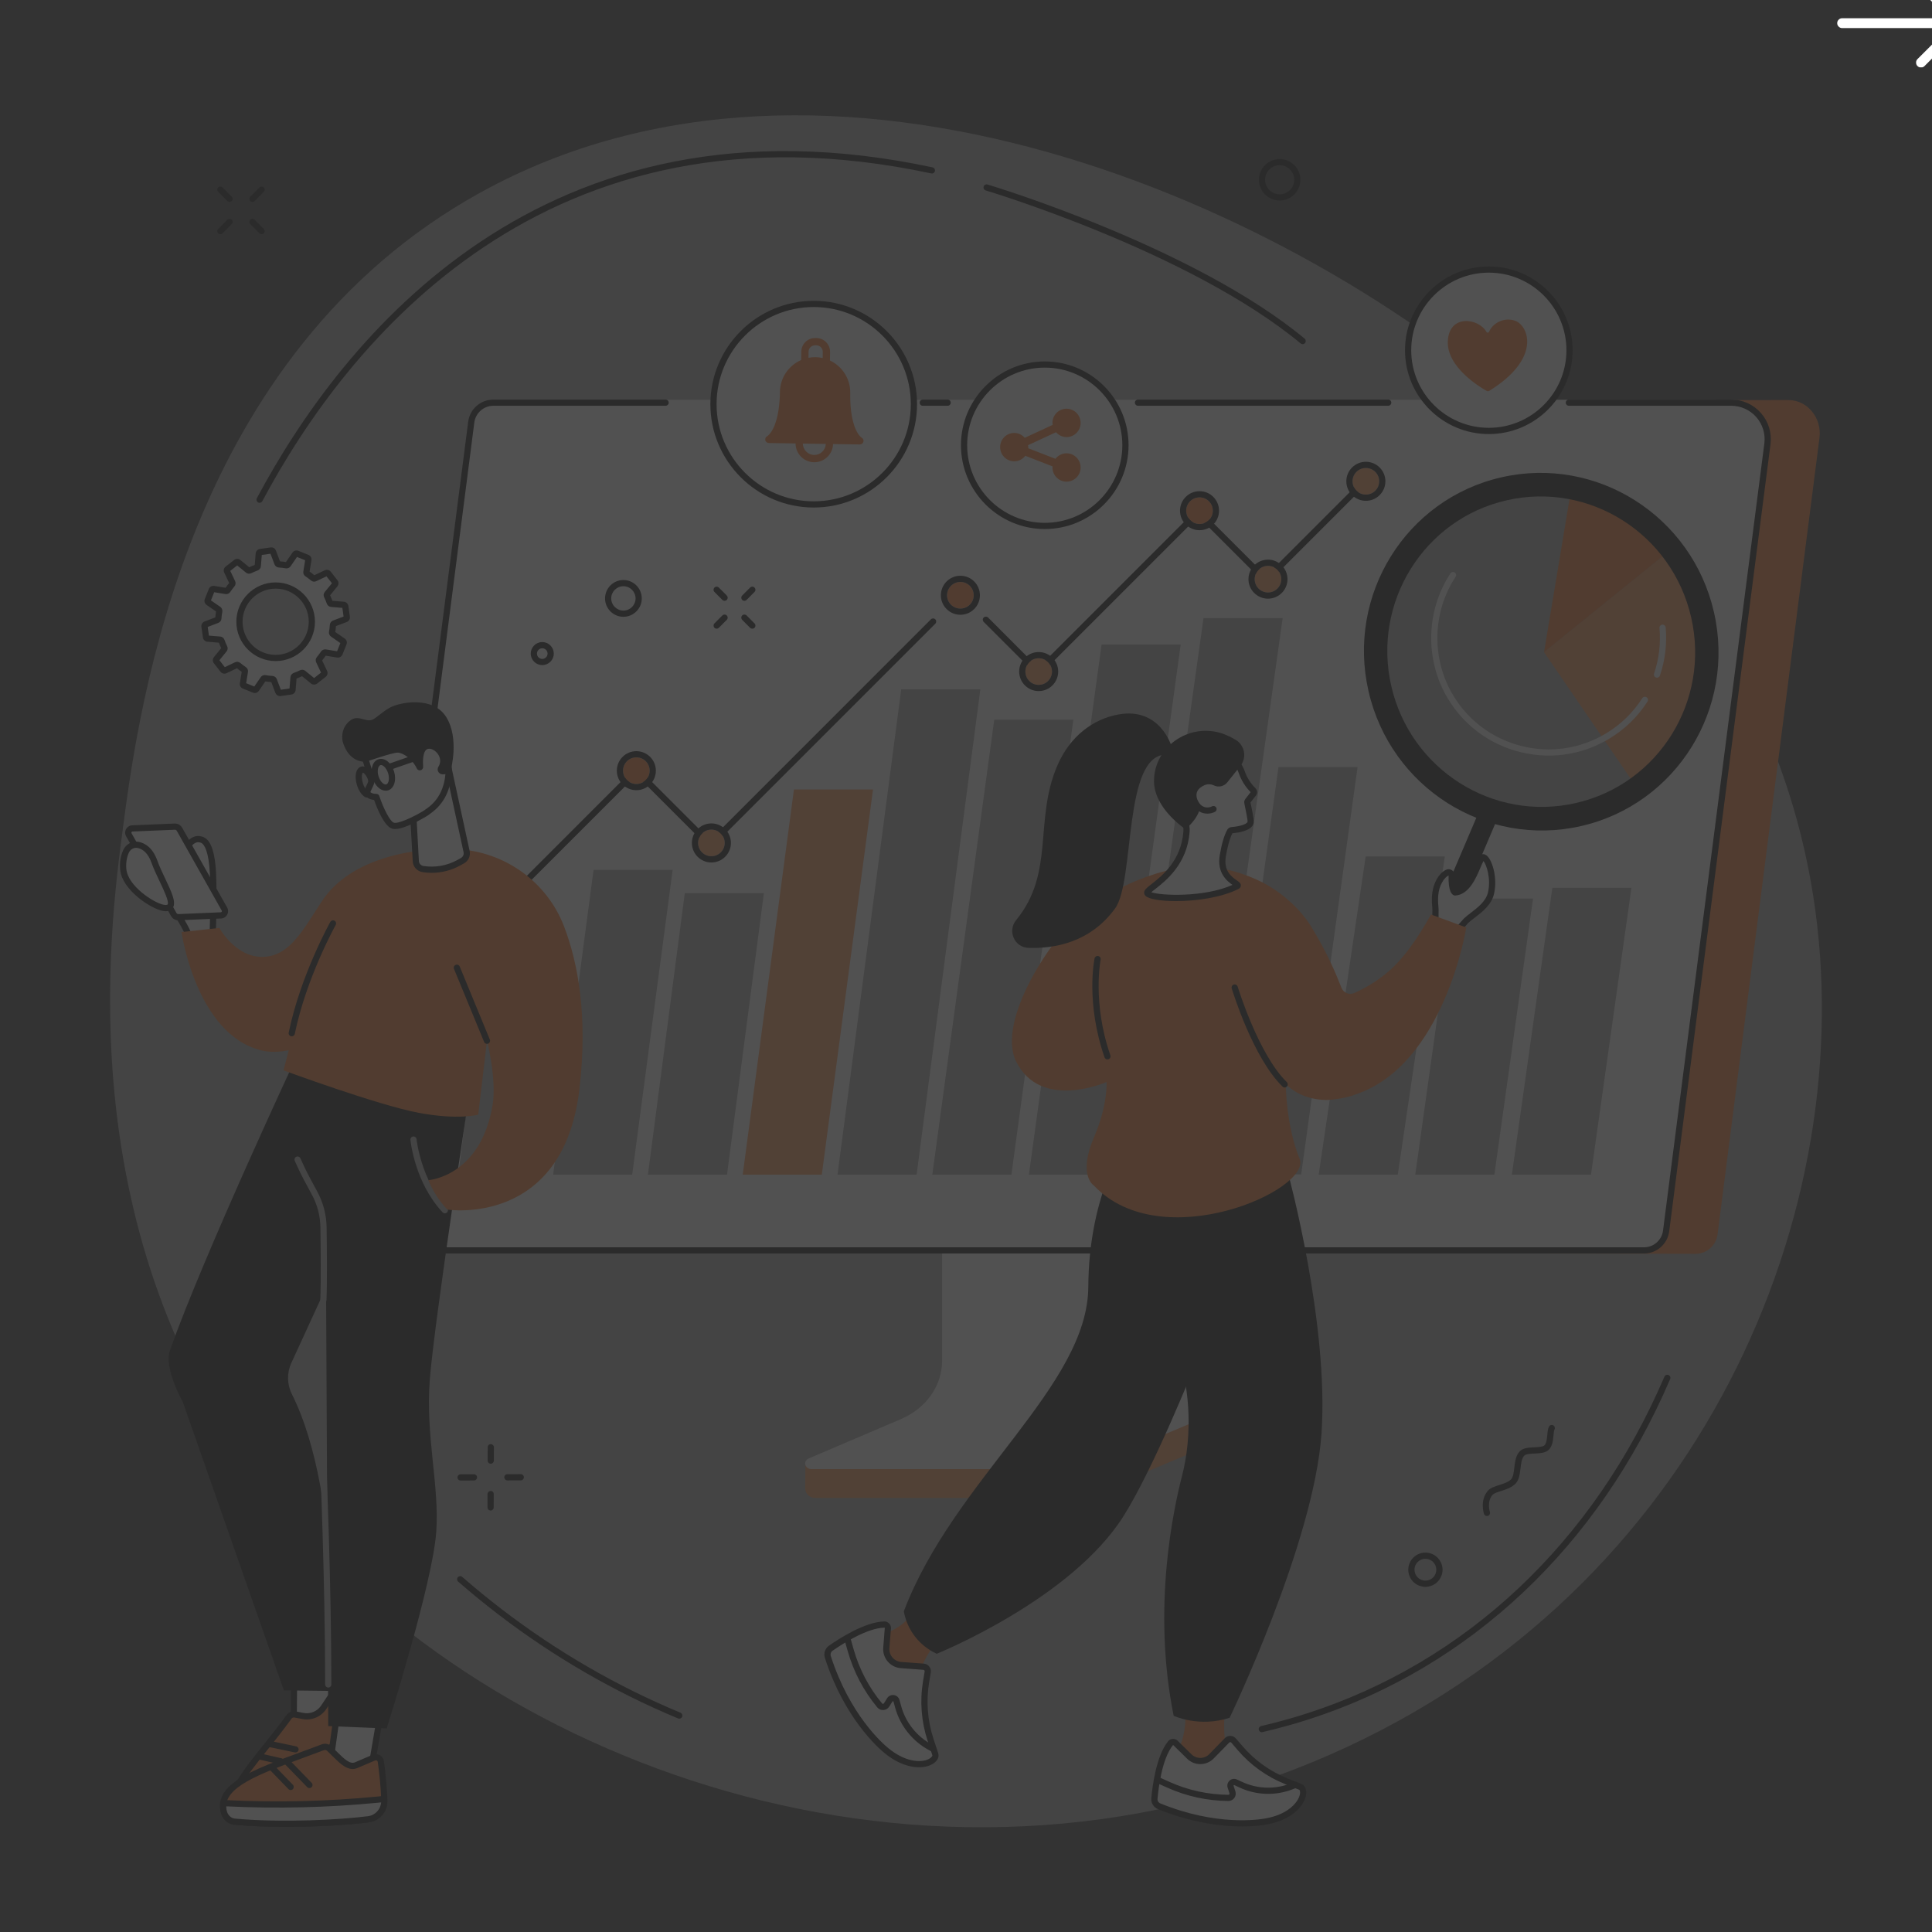 <svg xmlns="http://www.w3.org/2000/svg" xmlns:xlink="http://www.w3.org/1999/xlink" width="240" zoomAndPan="magnify" viewBox="0 0 180 180" height="240" preserveAspectRatio="xMidYMid meet" version="1.0"><rect x="0" y="0" width="180" height="180" fill="#333333" stroke="none"/><defs><filter x="0%" y="0%" width="100%" height="100%" id="aad514bb54"><feColorMatrix values="0 0 0 0 1 0 0 0 0 1 0 0 0 0 1 0 0 0 1 0" color-interpolation-filters="sRGB"></feColorMatrix></filter><clipPath id="055eee5c32"><path d="M 171.102 0 L 180 0 L 180 6.273 L 171.102 6.273 Z M 171.102 0" clip-rule="nonzero"></path></clipPath><mask id="a1d39f4fd5"><g filter="url(#aad514bb54)"><rect x="-18" width="216" fill="#000000" y="-18" height="216" fill-opacity="0.15"></rect></g></mask><clipPath id="ae9c15f482"><path d="M 0.078 0.559 L 159.922 0.559 L 159.922 160.398 L 0.078 160.398 Z M 0.078 0.559" clip-rule="nonzero"></path></clipPath><clipPath id="6612b05862"><path d="M 28 27 L 159.922 27 L 159.922 107 L 28 107 Z M 28 27" clip-rule="nonzero"></path></clipPath><clipPath id="d401ec67d7"><path d="M 11 147 L 25 147 L 25 160.398 L 11 160.398 Z M 11 147" clip-rule="nonzero"></path></clipPath><clipPath id="12afc5abfe"><path d="M 11 149 L 25 149 L 25 160.398 L 11 160.398 Z M 11 149" clip-rule="nonzero"></path></clipPath><clipPath id="0d6e025ef4"><path d="M 10 152 L 27 152 L 27 160.398 L 10 160.398 Z M 10 152" clip-rule="nonzero"></path></clipPath><clipPath id="e2d18ea05d"><path d="M 10 157 L 27 157 L 27 160.398 L 10 160.398 Z M 10 157" clip-rule="nonzero"></path></clipPath><clipPath id="c4c167cc20"><path d="M 97 151 L 112 151 L 112 160.398 L 97 160.398 Z M 97 151" clip-rule="nonzero"></path></clipPath><clipPath id="bf8ffe4bbb"><rect x="0" width="160" y="0" height="161"></rect></clipPath></defs><g clip-path="url(#055eee5c32)"><path fill="#ffffff" d="M 183.07 2.332 C 183.117 2.215 183.117 2.098 183.07 1.98 C 183.047 1.926 183.016 1.875 182.973 1.832 L 179.297 -1.84 C 179.207 -1.93 179.102 -1.977 178.973 -1.977 C 178.848 -1.977 178.738 -1.93 178.648 -1.84 C 178.559 -1.75 178.512 -1.645 178.512 -1.516 C 178.512 -1.391 178.559 -1.281 178.648 -1.191 L 181.539 1.699 L 171.629 1.699 C 171.5 1.699 171.395 1.742 171.305 1.832 C 171.215 1.922 171.168 2.031 171.168 2.156 C 171.168 2.285 171.215 2.391 171.305 2.48 C 171.395 2.57 171.5 2.617 171.629 2.617 L 181.539 2.617 L 178.648 5.504 C 178.559 5.594 178.516 5.703 178.516 5.828 C 178.516 5.957 178.559 6.066 178.648 6.156 C 178.738 6.242 178.848 6.289 178.973 6.289 C 179.102 6.289 179.211 6.246 179.301 6.156 L 182.973 2.48 C 183.016 2.438 183.047 2.387 183.07 2.332 Z M 183.07 2.332" fill-opacity="1" fill-rule="nonzero"></path></g><g mask="url(#a1d39f4fd5)"><g transform="matrix(1, 0, 0, 1, 10, 10)"><g clip-path="url(#bf8ffe4bbb)"><g clip-path="url(#ae9c15f482)"><path fill="#a6a6a6" d="M 34.719 7.961 C 67.109 -9.961 110.504 8.656 133.113 29.297 C 139.574 35.191 155.234 49.902 158.934 73.477 C 163.527 102.762 148.492 138.254 114 153.438 C 76.461 169.965 34.484 154.301 14.84 128.879 C -3.535 105.102 0.141 77.105 1.457 67.105 C 2.996 55.371 7.582 22.973 34.719 7.961" fill-opacity="1" fill-rule="nonzero"></path></g><path fill="#ff914d" d="M 108.75 94.402 L 81.125 94.574 C 80.945 94.574 80.887 94.742 80.887 94.898 L 80.887 118.402 C 80.887 120.652 65.191 126.5 65.039 126.203 L 65.02 128.691 C 65.02 129.152 65.426 129.562 65.945 129.562 L 89.457 129.562 C 90.531 129.562 91.594 129.324 92.566 128.914 L 105.301 123.555 C 107.594 122.586 109.039 120.516 109.039 118.254 L 109.039 94.727 C 109.039 94.566 108.93 94.402 108.75 94.402" fill-opacity="1" fill-rule="nonzero"></path><path fill="#ffffff" d="M 77.773 93.277 L 77.773 116.781 C 77.773 119.102 76.285 121.211 73.941 122.211 L 65.352 125.879 C 64.789 126.117 64.98 126.871 65.602 126.871 L 89.203 126.871 C 90.266 126.871 91.312 126.66 92.273 126.258 L 101.793 122.25 C 104.152 121.254 105.66 119.137 105.66 116.809 L 105.66 93.277 C 105.66 93.18 105.57 93.102 105.465 93.102 L 77.969 93.102 C 77.863 93.102 77.773 93.18 77.773 93.277" fill-opacity="1" fill-rule="nonzero"></path><g clip-path="url(#6612b05862)"><path fill="#ff751f" d="M 28.738 106.559 L 147.965 106.816 C 149.008 106.816 149.887 106.043 150.02 105.008 L 159.516 30.785 C 159.746 28.98 158.43 27.273 156.613 27.273 L 38.93 27.383 L 28.738 106.559" fill-opacity="1" fill-rule="nonzero"></path></g><path fill="#ffffff" d="M 26.297 106.465 L 143.141 106.465 C 144.184 106.465 145.062 105.684 145.195 104.645 L 154.633 31.094 C 154.895 29.051 153.312 27.242 151.262 27.242 L 35.926 27.242 C 34.887 27.242 34.004 28.02 33.871 29.059 L 24.242 104.113 C 24.082 105.359 25.047 106.465 26.297 106.465" fill-opacity="1" fill-rule="nonzero"></path><path fill="#000000" d="M 78.289 27.805 L 75.973 27.805 C 75.812 27.805 75.684 27.676 75.684 27.516 C 75.684 27.355 75.812 27.227 75.973 27.227 L 78.289 27.227 C 78.449 27.227 78.578 27.355 78.578 27.516 C 78.578 27.676 78.449 27.805 78.289 27.805" fill-opacity="1" fill-rule="nonzero"></path><path fill="#000000" d="M 119.336 27.805 L 96.023 27.805 C 95.867 27.805 95.734 27.676 95.734 27.516 C 95.734 27.355 95.867 27.227 96.023 27.227 L 119.336 27.227 C 119.496 27.227 119.625 27.355 119.625 27.516 C 119.625 27.676 119.496 27.805 119.336 27.805" fill-opacity="1" fill-rule="nonzero"></path><path fill="#000000" d="M 143.176 106.785 L 26.332 106.785 C 25.652 106.785 25.008 106.492 24.559 105.984 C 24.109 105.473 23.902 104.793 23.988 104.117 L 33.621 29.289 C 33.77 28.113 34.777 27.227 35.961 27.227 L 52.012 27.227 C 52.172 27.227 52.301 27.355 52.301 27.516 C 52.301 27.676 52.172 27.805 52.012 27.805 L 35.961 27.805 C 35.066 27.805 34.309 28.477 34.191 29.363 L 24.562 104.191 C 24.496 104.703 24.656 105.215 24.996 105.602 C 25.332 105.988 25.82 106.207 26.332 106.207 L 143.176 106.207 C 144.066 106.207 144.828 105.539 144.941 104.648 L 154.379 31.32 C 154.496 30.43 154.219 29.535 153.629 28.859 C 153.039 28.188 152.188 27.805 151.297 27.805 L 136.168 27.805 C 136.008 27.805 135.879 27.676 135.879 27.516 C 135.879 27.355 136.008 27.227 136.168 27.227 L 151.297 27.227 C 152.355 27.227 153.363 27.684 154.062 28.48 C 154.766 29.277 155.09 30.34 154.953 31.395 L 145.516 104.723 C 145.363 105.898 144.359 106.785 143.176 106.785" fill-opacity="1" fill-rule="nonzero"></path><path fill="#a6a6a6" d="M 40.066 99.438 L 42.672 78.887 L 35.301 78.887 L 32.699 99.438 L 40.066 99.438" fill-opacity="1" fill-rule="nonzero"></path><path fill="#a6a6a6" d="M 48.898 99.438 L 52.668 71.055 L 45.301 71.055 L 41.535 99.438 L 48.898 99.438" fill-opacity="1" fill-rule="nonzero"></path><path fill="#a6a6a6" d="M 57.734 99.438 L 61.168 73.219 L 53.801 73.219 L 50.367 99.438 L 57.734 99.438" fill-opacity="1" fill-rule="nonzero"></path><path fill="#ff914d" d="M 66.566 99.438 L 71.336 63.555 L 63.969 63.555 L 59.199 99.438 L 66.566 99.438" fill-opacity="1" fill-rule="nonzero"></path><path fill="#a6a6a6" d="M 75.398 99.438 L 81.336 54.223 L 73.965 54.223 L 68.031 99.438 L 75.398 99.438" fill-opacity="1" fill-rule="nonzero"></path><path fill="#a6a6a6" d="M 84.23 99.438 L 90 57.055 L 82.633 57.055 L 76.863 99.438 L 84.23 99.438" fill-opacity="1" fill-rule="nonzero"></path><path fill="#a6a6a6" d="M 93.23 99.438 L 100 50.055 L 92.633 50.055 L 85.863 99.438 L 93.23 99.438" fill-opacity="1" fill-rule="nonzero"></path><path fill="#a6a6a6" d="M 102.23 99.418 L 109.5 47.59 L 102.129 47.59 L 94.863 99.418 L 102.23 99.418" fill-opacity="1" fill-rule="nonzero"></path><path fill="#a6a6a6" d="M 111.227 99.418 L 116.48 61.469 L 109.113 61.469 L 103.863 99.418 L 111.227 99.418" fill-opacity="1" fill-rule="nonzero"></path><path fill="#a6a6a6" d="M 120.227 99.438 L 124.609 69.793 L 117.238 69.793 L 112.859 99.438 L 120.227 99.438" fill-opacity="1" fill-rule="nonzero"></path><path fill="#a6a6a6" d="M 129.227 99.438 L 132.828 73.719 L 125.461 73.719 L 121.859 99.438 L 129.227 99.438" fill-opacity="1" fill-rule="nonzero"></path><path fill="#a6a6a6" d="M 138.227 99.441 L 141.996 72.719 L 134.629 72.719 L 130.859 99.441 L 138.227 99.441" fill-opacity="1" fill-rule="nonzero"></path><path fill="#000000" d="M 86.73 52.906 C 86.656 52.906 86.582 52.875 86.527 52.82 L 81.648 47.941 C 81.535 47.828 81.535 47.645 81.648 47.535 C 81.762 47.422 81.945 47.422 82.059 47.535 L 86.73 52.211 L 101.426 37.516 C 101.535 37.406 101.727 37.406 101.832 37.516 L 107.961 43.645 L 117.336 34.27 C 117.449 34.156 117.633 34.156 117.746 34.27 C 117.859 34.383 117.859 34.562 117.746 34.676 L 108.164 44.258 C 108.055 44.363 107.863 44.363 107.758 44.258 L 101.629 38.129 L 86.938 52.82 C 86.883 52.875 86.809 52.906 86.73 52.906" fill-opacity="1" fill-rule="nonzero"></path><path fill="#000000" d="M 36.559 74.82 C 36.484 74.82 36.41 74.793 36.355 74.734 C 36.242 74.621 36.242 74.441 36.355 74.328 L 49.082 61.598 C 49.191 61.488 49.383 61.488 49.492 61.598 L 56.164 68.27 L 76.73 47.703 C 76.844 47.59 77.027 47.59 77.141 47.703 C 77.254 47.816 77.254 47.996 77.141 48.109 L 56.367 68.883 C 56.262 68.992 56.066 68.992 55.961 68.883 L 49.289 62.211 L 36.762 74.734 C 36.707 74.793 36.633 74.82 36.559 74.82" fill-opacity="1" fill-rule="nonzero"></path><path fill="#ff751f" d="M 48.047 61.801 C 48.047 61.117 48.602 60.562 49.289 60.562 C 49.973 60.562 50.527 61.117 50.527 61.801 C 50.527 62.488 49.973 63.043 49.289 63.043 C 48.602 63.043 48.047 62.488 48.047 61.801" fill-opacity="1" fill-rule="nonzero"></path><path fill="#000000" d="M 49.289 59.984 C 48.285 59.984 47.469 60.801 47.469 61.801 C 47.469 62.805 48.285 63.621 49.289 63.621 C 50.289 63.621 51.105 62.805 51.105 61.801 C 51.105 60.801 50.289 59.984 49.289 59.984 Z M 49.289 60.562 C 49.973 60.562 50.527 61.117 50.527 61.801 C 50.527 62.488 49.973 63.043 49.289 63.043 C 48.602 63.043 48.047 62.488 48.047 61.801 C 48.047 61.117 48.602 60.562 49.289 60.562" fill-opacity="1" fill-rule="nonzero"></path><path fill="#ff914d" d="M 85.531 52.566 C 85.531 51.883 86.086 51.328 86.77 51.328 C 87.457 51.328 88.012 51.883 88.012 52.566 C 88.012 53.254 87.457 53.809 86.77 53.809 C 86.086 53.809 85.531 53.254 85.531 52.566" fill-opacity="1" fill-rule="nonzero"></path><path fill="#000000" d="M 86.77 50.75 C 85.77 50.75 84.953 51.562 84.953 52.566 C 84.953 53.57 85.77 54.387 86.77 54.387 C 87.773 54.387 88.59 53.57 88.59 52.566 C 88.59 51.562 87.773 50.75 86.77 50.75 Z M 86.77 51.328 C 87.457 51.328 88.012 51.883 88.012 52.566 C 88.012 53.254 87.457 53.809 86.77 53.809 C 86.086 53.809 85.531 53.254 85.531 52.566 C 85.531 51.883 86.086 51.328 86.77 51.328" fill-opacity="1" fill-rule="nonzero"></path><path fill="#ff751f" d="M 100.516 37.582 C 100.516 36.895 101.07 36.34 101.758 36.34 C 102.441 36.34 102.996 36.895 102.996 37.582 C 102.996 38.266 102.441 38.82 101.758 38.82 C 101.07 38.82 100.516 38.266 100.516 37.582" fill-opacity="1" fill-rule="nonzero"></path><path fill="#000000" d="M 101.758 35.762 C 100.754 35.762 99.938 36.578 99.938 37.582 C 99.938 38.582 100.754 39.398 101.758 39.398 C 102.762 39.398 103.574 38.582 103.574 37.582 C 103.574 36.578 102.762 35.762 101.758 35.762 Z M 101.758 36.34 C 102.441 36.34 102.996 36.895 102.996 37.582 C 102.996 38.266 102.441 38.82 101.758 38.82 C 101.07 38.82 100.516 38.266 100.516 37.582 C 100.516 36.895 101.07 36.34 101.758 36.34" fill-opacity="1" fill-rule="nonzero"></path><path fill="#ff914d" d="M 106.895 43.961 C 106.895 43.273 107.449 42.719 108.137 42.719 C 108.82 42.719 109.375 43.273 109.375 43.961 C 109.375 44.645 108.82 45.199 108.137 45.199 C 107.449 45.199 106.895 44.645 106.895 43.961" fill-opacity="1" fill-rule="nonzero"></path><path fill="#000000" d="M 108.137 42.141 C 107.133 42.141 106.316 42.957 106.316 43.961 C 106.316 44.961 107.133 45.777 108.137 45.777 C 109.137 45.777 109.953 44.961 109.953 43.961 C 109.953 42.957 109.137 42.141 108.137 42.141 Z M 108.137 42.719 C 108.82 42.719 109.375 43.273 109.375 43.961 C 109.375 44.645 108.82 45.199 108.137 45.199 C 107.449 45.199 106.895 44.645 106.895 43.961 C 106.895 43.273 107.449 42.719 108.137 42.719" fill-opacity="1" fill-rule="nonzero"></path><path fill="#ff914d" d="M 116.012 34.84 C 116.012 34.156 116.57 33.602 117.254 33.602 C 117.938 33.602 118.496 34.156 118.496 34.84 C 118.496 35.527 117.938 36.082 117.254 36.082 C 116.57 36.082 116.012 35.527 116.012 34.84" fill-opacity="1" fill-rule="nonzero"></path><path fill="#000000" d="M 117.254 33.023 C 116.25 33.023 115.434 33.84 115.434 34.84 C 115.434 35.844 116.25 36.66 117.254 36.66 C 118.258 36.66 119.074 35.844 119.074 34.84 C 119.074 33.84 118.258 33.023 117.254 33.023 Z M 117.254 33.602 C 117.938 33.602 118.496 34.156 118.496 34.84 C 118.496 35.527 117.938 36.082 117.254 36.082 C 116.57 36.082 116.012 35.527 116.012 34.84 C 116.012 34.156 116.57 33.602 117.254 33.602" fill-opacity="1" fill-rule="nonzero"></path><path fill="#ff914d" d="M 55.039 68.535 C 55.039 67.852 55.594 67.293 56.277 67.293 C 56.965 67.293 57.52 67.852 57.52 68.535 C 57.52 69.219 56.965 69.773 56.277 69.773 C 55.594 69.773 55.039 69.219 55.039 68.535" fill-opacity="1" fill-rule="nonzero"></path><path fill="#000000" d="M 56.277 66.715 C 55.277 66.715 54.461 67.531 54.461 68.535 C 54.461 69.539 55.277 70.355 56.277 70.355 C 57.281 70.355 58.098 69.539 58.098 68.535 C 58.098 67.531 57.281 66.715 56.277 66.715 Z M 56.277 67.293 C 56.965 67.293 57.52 67.852 57.52 68.535 C 57.52 69.219 56.965 69.773 56.277 69.773 C 55.594 69.773 55.039 69.219 55.039 68.535 C 55.039 67.852 55.594 67.293 56.277 67.293" fill-opacity="1" fill-rule="nonzero"></path><path fill="#ff751f" d="M 78.234 45.461 C 78.234 44.773 78.793 44.219 79.477 44.219 C 80.164 44.219 80.719 44.773 80.719 45.461 C 80.719 46.145 80.164 46.699 79.477 46.699 C 78.793 46.699 78.234 46.145 78.234 45.461" fill-opacity="1" fill-rule="nonzero"></path><path fill="#000000" d="M 79.477 43.641 C 78.473 43.641 77.66 44.457 77.66 45.461 C 77.66 46.461 78.473 47.277 79.477 47.277 C 80.48 47.277 81.297 46.461 81.297 45.461 C 81.297 44.457 80.48 43.641 79.477 43.641 Z M 79.477 44.219 C 80.164 44.219 80.719 44.773 80.719 45.461 C 80.719 46.145 80.164 46.699 79.477 46.699 C 78.793 46.699 78.234 46.145 78.234 45.461 C 78.234 44.773 78.793 44.219 79.477 44.219" fill-opacity="1" fill-rule="nonzero"></path><path fill="#ff914d" d="M 35.039 74.629 C 35.039 73.941 35.594 73.387 36.277 73.387 C 36.965 73.387 37.52 73.941 37.52 74.629 C 37.52 75.312 36.965 75.867 36.277 75.867 C 35.594 75.867 35.039 75.312 35.039 74.629" fill-opacity="1" fill-rule="nonzero"></path><path fill="#000000" d="M 36.277 72.809 C 35.277 72.809 34.461 73.625 34.461 74.629 C 34.461 75.629 35.277 76.445 36.277 76.445 C 37.281 76.445 38.098 75.629 38.098 74.629 C 38.098 73.625 37.281 72.809 36.277 72.809 Z M 36.277 73.387 C 36.965 73.387 37.52 73.941 37.52 74.629 C 37.52 75.312 36.965 75.867 36.277 75.867 C 35.594 75.867 35.039 75.312 35.039 74.629 C 35.039 73.941 35.594 73.387 36.277 73.387" fill-opacity="1" fill-rule="nonzero"></path><path fill="#ffffff" d="M 56.473 27.656 C 56.473 22.5 60.652 18.316 65.812 18.316 C 70.969 18.316 75.152 22.5 75.152 27.656 C 75.152 32.812 70.969 36.992 65.812 36.992 C 60.652 36.992 56.473 32.812 56.473 27.656" fill-opacity="1" fill-rule="nonzero"></path><path fill="#000000" d="M 65.812 18.605 C 60.82 18.605 56.762 22.668 56.762 27.656 C 56.762 32.645 60.82 36.707 65.812 36.707 C 70.801 36.707 74.859 32.645 74.859 27.656 C 74.859 22.668 70.801 18.605 65.812 18.605 Z M 65.812 37.285 C 60.504 37.285 56.184 32.965 56.184 27.656 C 56.184 22.348 60.504 18.027 65.812 18.027 C 71.121 18.027 75.438 22.348 75.438 27.656 C 75.438 32.965 71.121 37.285 65.812 37.285" fill-opacity="1" fill-rule="nonzero"></path><path fill="#ff751f" d="M 65.852 32.387 C 65.273 32.379 64.805 31.906 64.801 31.328 L 66.938 31.359 C 66.914 31.938 66.434 32.398 65.852 32.387 Z M 65.332 22.77 C 65.336 22.434 65.613 22.164 65.949 22.172 L 66.059 22.172 C 66.395 22.176 66.664 22.453 66.656 22.793 L 66.648 23.355 C 66.438 23.309 66.215 23.281 65.988 23.277 C 65.762 23.273 65.539 23.293 65.324 23.336 Z M 70.27 30.773 C 70.234 30.75 69.98 30.566 69.734 30.02 C 69.277 29.016 69.199 27.609 69.215 26.605 C 69.215 26.602 69.215 26.598 69.215 26.594 C 69.227 25.27 68.453 24.117 67.324 23.586 L 67.336 22.801 C 67.348 22.09 66.777 21.504 66.066 21.492 L 65.961 21.492 C 65.25 21.48 64.664 22.051 64.656 22.762 L 64.645 23.543 C 63.496 24.039 62.684 25.176 62.664 26.508 C 62.652 27.508 62.531 28.91 62.047 29.898 C 61.781 30.438 61.523 30.613 61.488 30.637 C 61.344 30.699 61.27 30.852 61.301 31.008 C 61.332 31.164 61.477 31.277 61.637 31.277 L 64.121 31.316 C 64.121 32.27 64.891 33.055 65.844 33.066 C 66.797 33.082 67.586 32.324 67.613 31.371 L 70.102 31.41 C 70.262 31.414 70.406 31.305 70.445 31.148 C 70.48 30.996 70.41 30.84 70.27 30.773" fill-opacity="1" fill-rule="nonzero"></path><path fill="#ffffff" d="M 79.82 31.48 C 79.82 27.332 83.188 23.965 87.34 23.965 C 91.488 23.965 94.855 27.332 94.855 31.48 C 94.855 35.637 91.488 39 87.34 39 C 83.188 39 79.82 35.637 79.82 31.48" fill-opacity="1" fill-rule="nonzero"></path><path fill="#000000" d="M 87.34 24.25 C 83.352 24.25 80.109 27.496 80.109 31.48 C 80.109 35.469 83.352 38.711 87.34 38.711 C 91.324 38.711 94.566 35.469 94.566 31.48 C 94.566 27.496 91.324 24.25 87.34 24.25 Z M 87.34 39.289 C 83.035 39.289 79.531 35.785 79.531 31.48 C 79.531 27.176 83.035 23.676 87.34 23.676 C 91.645 23.676 95.145 27.176 95.145 31.48 C 95.145 35.785 91.645 39.289 87.34 39.289" fill-opacity="1" fill-rule="nonzero"></path><path fill="#ff751f" d="M 89.367 32.234 C 88.945 32.23 88.574 32.438 88.332 32.746 L 85.797 31.762 C 85.797 31.727 85.805 31.695 85.805 31.66 C 85.805 31.594 85.797 31.535 85.785 31.473 L 88.387 30.27 C 88.629 30.543 88.977 30.723 89.367 30.723 C 90.09 30.723 90.68 30.133 90.68 29.402 C 90.68 28.676 90.09 28.082 89.367 28.078 C 88.645 28.078 88.055 28.668 88.055 29.398 C 88.055 29.461 88.066 29.523 88.074 29.586 L 85.473 30.789 C 85.23 30.516 84.883 30.336 84.492 30.336 C 83.77 30.336 83.18 30.926 83.18 31.656 C 83.18 32.383 83.77 32.977 84.492 32.98 C 84.914 32.98 85.285 32.777 85.527 32.465 L 88.062 33.453 C 88.062 33.484 88.055 33.52 88.055 33.551 C 88.055 34.281 88.645 34.875 89.367 34.875 C 90.09 34.875 90.68 34.285 90.68 33.559 C 90.68 32.828 90.09 32.234 89.367 32.234" fill-opacity="1" fill-rule="nonzero"></path><path fill="#ffffff" d="M 121.191 22.633 C 121.191 18.48 124.559 15.113 128.711 15.113 C 132.863 15.113 136.227 18.48 136.227 22.633 C 136.227 26.785 132.863 30.152 128.711 30.152 C 124.559 30.152 121.191 26.785 121.191 22.633" fill-opacity="1" fill-rule="nonzero"></path><path fill="#000000" d="M 128.711 15.402 C 124.723 15.402 121.48 18.645 121.48 22.633 C 121.48 26.617 124.723 29.859 128.711 29.859 C 132.695 29.859 135.941 26.617 135.941 22.633 C 135.941 18.645 132.695 15.402 128.711 15.402 Z M 128.711 30.441 C 124.406 30.441 120.902 26.938 120.902 22.633 C 120.902 18.328 124.406 14.824 128.711 14.824 C 133.016 14.824 136.52 18.328 136.52 22.633 C 136.52 26.938 133.016 30.441 128.711 30.441" fill-opacity="1" fill-rule="nonzero"></path><path fill="#ff751f" d="M 128.754 26.414 C 128.68 26.461 128.586 26.461 128.508 26.418 C 127.848 26.047 124.773 24.195 124.891 21.773 C 125.02 19.215 127.797 19.656 128.484 20.918 C 128.512 20.965 128.562 20.996 128.613 20.992 C 128.668 20.988 128.719 20.953 128.738 20.902 C 129.074 20.094 130.16 19.508 131.188 19.895 C 132.406 20.352 133.645 23.379 128.754 26.414" fill-opacity="1" fill-rule="nonzero"></path><path fill="#ffffff" d="M 15.684 51.301 C 13.82 51.301 12.309 49.789 12.309 47.926 C 12.309 46.062 13.82 44.551 15.684 44.551 C 17.547 44.551 19.055 46.062 19.055 47.926 C 19.055 49.789 17.547 51.301 15.684 51.301 Z M 22.172 46.496 C 22.16 46.418 22.098 46.355 22.016 46.352 L 20.867 46.258 C 20.801 46.25 20.746 46.207 20.723 46.145 C 20.648 45.93 20.559 45.723 20.461 45.523 C 20.43 45.465 20.438 45.391 20.48 45.34 L 21.207 44.449 C 21.258 44.387 21.258 44.297 21.211 44.234 L 20.59 43.441 C 20.539 43.379 20.453 43.359 20.383 43.391 L 19.34 43.887 C 19.277 43.914 19.207 43.906 19.156 43.859 C 18.988 43.715 18.809 43.578 18.621 43.457 C 18.566 43.422 18.535 43.355 18.547 43.289 L 18.73 42.148 C 18.742 42.07 18.699 41.996 18.625 41.965 L 17.691 41.586 C 17.617 41.559 17.531 41.582 17.488 41.648 L 16.832 42.594 C 16.793 42.652 16.727 42.676 16.664 42.664 C 16.445 42.625 16.219 42.598 15.996 42.586 C 15.926 42.582 15.871 42.539 15.844 42.477 L 15.438 41.398 C 15.41 41.324 15.332 41.277 15.254 41.289 L 14.254 41.43 C 14.176 41.441 14.117 41.508 14.109 41.586 L 14.016 42.734 C 14.012 42.805 13.965 42.859 13.902 42.883 C 13.688 42.957 13.48 43.043 13.285 43.145 C 13.223 43.172 13.152 43.168 13.102 43.125 L 12.207 42.395 C 12.148 42.344 12.059 42.344 11.996 42.395 L 11.203 43.016 C 11.141 43.066 11.117 43.152 11.152 43.223 L 11.645 44.266 C 11.676 44.328 11.664 44.398 11.621 44.449 C 11.477 44.617 11.34 44.797 11.219 44.984 C 11.18 45.043 11.113 45.07 11.047 45.059 L 9.91 44.875 C 9.832 44.863 9.754 44.906 9.727 44.98 L 9.348 45.918 C 9.32 45.988 9.344 46.074 9.41 46.117 L 10.355 46.773 C 10.41 46.812 10.438 46.879 10.426 46.945 C 10.387 47.164 10.359 47.387 10.344 47.613 C 10.344 47.68 10.301 47.738 10.238 47.762 L 9.16 48.172 C 9.086 48.199 9.039 48.277 9.051 48.355 L 9.191 49.355 C 9.203 49.434 9.27 49.492 9.348 49.5 L 10.496 49.594 C 10.562 49.598 10.617 49.645 10.641 49.707 C 10.715 49.922 10.805 50.129 10.902 50.328 C 10.934 50.387 10.926 50.457 10.883 50.512 L 10.156 51.402 C 10.105 51.465 10.105 51.551 10.152 51.613 L 10.773 52.41 C 10.824 52.473 10.91 52.492 10.984 52.457 L 12.023 51.965 C 12.086 51.934 12.156 51.945 12.207 51.988 C 12.379 52.137 12.555 52.27 12.742 52.395 C 12.801 52.43 12.828 52.496 12.816 52.562 L 12.633 53.699 C 12.621 53.781 12.664 53.855 12.738 53.887 L 13.672 54.262 C 13.746 54.293 13.832 54.266 13.875 54.203 L 14.531 53.254 C 14.57 53.199 14.637 53.172 14.703 53.184 C 14.922 53.227 15.145 53.254 15.367 53.266 C 15.438 53.27 15.496 53.309 15.52 53.375 L 15.926 54.453 C 15.953 54.527 16.031 54.57 16.109 54.559 L 17.109 54.418 C 17.188 54.406 17.246 54.344 17.254 54.266 L 17.348 53.113 C 17.355 53.047 17.398 52.992 17.461 52.969 C 17.676 52.895 17.883 52.805 18.082 52.707 C 18.141 52.676 18.211 52.684 18.266 52.727 L 19.156 53.453 C 19.219 53.504 19.305 53.504 19.367 53.457 L 20.16 52.836 C 20.223 52.785 20.246 52.699 20.211 52.629 L 19.719 51.586 C 19.688 51.523 19.699 51.453 19.742 51.402 C 19.887 51.23 20.023 51.051 20.148 50.863 C 20.184 50.809 20.25 50.781 20.316 50.789 L 21.453 50.977 C 21.531 50.988 21.609 50.945 21.637 50.871 L 22.016 49.934 C 22.043 49.859 22.02 49.777 21.953 49.73 L 21.008 49.078 C 20.953 49.039 20.926 48.973 20.938 48.906 C 20.98 48.688 21.004 48.465 21.02 48.238 C 21.023 48.172 21.062 48.113 21.125 48.086 L 22.203 47.68 C 22.277 47.652 22.324 47.574 22.312 47.496 L 22.172 46.496" fill-opacity="1" fill-rule="nonzero"></path><path fill="#000000" d="M 15.684 44.84 C 13.98 44.84 12.598 46.223 12.598 47.926 C 12.598 49.625 13.98 51.012 15.684 51.012 C 17.383 51.012 18.766 49.625 18.766 47.926 C 18.766 46.223 17.383 44.84 15.684 44.84 Z M 15.684 51.59 C 13.664 51.59 12.02 49.945 12.02 47.926 C 12.02 45.906 13.664 44.262 15.684 44.262 C 17.703 44.262 19.344 45.906 19.344 47.926 C 19.344 49.945 17.703 51.59 15.684 51.59 Z M 20.719 45.395 Z M 21.887 46.535 C 21.887 46.535 21.887 46.539 21.887 46.539 Z M 10.645 50.457 Z M 14.672 52.895 C 14.699 52.895 14.727 52.895 14.754 52.902 C 14.961 52.941 15.172 52.965 15.387 52.977 C 15.566 52.988 15.727 53.102 15.789 53.27 L 16.164 54.262 L 16.973 54.145 L 17.059 53.09 C 17.074 52.91 17.195 52.758 17.367 52.695 C 17.566 52.625 17.766 52.543 17.949 52.449 C 18.113 52.367 18.309 52.387 18.445 52.504 L 19.266 53.172 L 19.91 52.664 L 19.457 51.707 C 19.379 51.547 19.406 51.352 19.523 51.215 C 19.66 51.055 19.789 50.883 19.906 50.707 C 20.004 50.555 20.184 50.477 20.359 50.504 L 21.406 50.676 L 21.711 49.914 L 20.844 49.312 C 20.695 49.211 20.621 49.031 20.652 48.852 C 20.691 48.648 20.719 48.434 20.73 48.219 C 20.738 48.039 20.855 47.883 21.023 47.816 L 22.012 47.441 L 21.898 46.633 L 20.844 46.547 C 20.664 46.531 20.508 46.41 20.449 46.238 C 20.379 46.039 20.297 45.84 20.203 45.652 C 20.121 45.492 20.141 45.297 20.254 45.156 L 20.926 44.34 L 20.418 43.695 L 19.465 44.148 C 19.301 44.223 19.105 44.199 18.969 44.078 C 18.809 43.941 18.637 43.812 18.461 43.699 C 18.309 43.598 18.23 43.418 18.262 43.242 L 18.43 42.195 L 17.672 41.891 L 17.07 42.762 C 16.969 42.91 16.785 42.984 16.609 42.949 C 16.402 42.91 16.191 42.887 15.98 42.875 C 15.797 42.863 15.641 42.75 15.574 42.578 L 15.199 41.59 L 14.391 41.703 L 14.305 42.758 C 14.289 42.938 14.168 43.094 13.996 43.152 C 13.797 43.227 13.598 43.309 13.414 43.402 C 13.25 43.484 13.055 43.461 12.918 43.348 L 12.098 42.68 L 11.453 43.188 L 11.906 44.141 C 11.984 44.305 11.957 44.5 11.84 44.637 C 11.703 44.797 11.574 44.969 11.457 45.145 C 11.359 45.297 11.18 45.375 11.004 45.348 L 9.957 45.176 L 9.652 45.938 L 10.52 46.535 C 10.668 46.641 10.742 46.82 10.711 47 C 10.672 47.203 10.645 47.414 10.633 47.629 C 10.625 47.812 10.508 47.969 10.34 48.031 L 9.352 48.41 L 9.465 49.219 L 10.52 49.305 C 10.699 49.32 10.855 49.441 10.914 49.613 C 10.984 49.812 11.066 50.012 11.16 50.199 C 11.242 50.359 11.223 50.555 11.109 50.691 L 10.441 51.512 L 10.945 52.156 L 11.898 51.703 C 12.062 51.625 12.258 51.652 12.395 51.77 C 12.555 51.906 12.727 52.035 12.902 52.152 C 13.055 52.254 13.133 52.43 13.102 52.609 L 12.934 53.652 L 13.691 53.961 L 14.293 53.09 C 14.379 52.965 14.52 52.895 14.672 52.895 Z M 16.086 54.852 C 15.895 54.852 15.727 54.734 15.656 54.555 L 15.277 53.547 C 15.09 53.535 14.906 53.512 14.723 53.484 L 14.113 54.367 C 13.992 54.543 13.766 54.613 13.566 54.531 L 12.629 54.152 C 12.43 54.074 12.312 53.867 12.348 53.656 L 12.52 52.594 C 12.367 52.488 12.219 52.379 12.078 52.258 L 11.105 52.719 C 10.91 52.812 10.68 52.758 10.547 52.586 L 9.926 51.793 C 9.793 51.621 9.797 51.387 9.934 51.219 L 10.609 50.387 C 10.531 50.223 10.457 50.051 10.395 49.875 L 9.324 49.789 C 9.109 49.77 8.938 49.609 8.906 49.395 L 8.766 48.395 C 8.734 48.18 8.855 47.98 9.059 47.902 L 10.062 47.52 C 10.074 47.336 10.098 47.148 10.129 46.969 L 9.246 46.359 C 9.066 46.234 9 46.008 9.082 45.809 L 9.457 44.871 C 9.539 44.672 9.742 44.555 9.957 44.59 L 11.02 44.762 C 11.121 44.609 11.234 44.461 11.352 44.32 L 10.891 43.348 C 10.801 43.152 10.852 42.922 11.023 42.789 L 11.816 42.168 C 11.988 42.035 12.223 42.035 12.391 42.172 L 13.223 42.852 C 13.387 42.773 13.559 42.699 13.734 42.637 L 13.82 41.562 C 13.84 41.348 14 41.176 14.215 41.145 L 15.215 41.004 C 15.426 40.973 15.629 41.094 15.707 41.297 L 16.086 42.301 C 16.273 42.316 16.457 42.336 16.641 42.367 L 17.25 41.484 C 17.371 41.305 17.598 41.238 17.801 41.32 L 18.734 41.695 C 18.934 41.777 19.051 41.984 19.016 42.195 L 18.844 43.258 C 18.996 43.363 19.145 43.473 19.285 43.594 L 20.258 43.133 C 20.453 43.039 20.684 43.094 20.816 43.262 L 21.438 44.059 C 21.57 44.227 21.566 44.465 21.43 44.633 L 20.754 45.465 C 20.832 45.629 20.906 45.801 20.969 45.977 L 22.039 46.062 C 22.254 46.082 22.426 46.242 22.457 46.457 L 22.598 47.457 C 22.629 47.668 22.508 47.871 22.305 47.949 L 21.301 48.332 C 21.289 48.516 21.266 48.703 21.234 48.883 L 22.117 49.492 C 22.297 49.617 22.363 49.844 22.281 50.043 L 21.906 50.98 C 21.824 51.18 21.621 51.297 21.406 51.262 L 20.344 51.086 C 20.242 51.242 20.129 51.391 20.012 51.531 L 20.473 52.504 C 20.562 52.699 20.512 52.93 20.34 53.062 L 19.547 53.684 C 19.375 53.816 19.141 53.816 18.973 53.68 L 18.141 53 C 17.977 53.078 17.805 53.152 17.629 53.215 L 17.543 54.289 C 17.523 54.504 17.363 54.676 17.148 54.707 L 16.152 54.848 C 16.129 54.852 16.105 54.852 16.086 54.852" fill-opacity="1" fill-rule="nonzero"></path><path fill="#000000" d="M 107.559 151.383 C 107.426 151.383 107.309 151.293 107.277 151.156 C 107.242 151.004 107.34 150.848 107.496 150.812 C 108.93 150.48 110.371 150.082 111.781 149.629 C 126.633 144.836 138.453 133.699 145.07 118.262 C 145.137 118.113 145.305 118.047 145.453 118.109 C 145.598 118.172 145.668 118.344 145.602 118.488 C 138.918 134.082 126.969 145.336 111.957 150.18 C 110.535 150.637 109.074 151.039 107.625 151.375 C 107.602 151.379 107.582 151.383 107.559 151.383" fill-opacity="1" fill-rule="nonzero"></path><path fill="#000000" d="M 53.285 150.125 C 53.25 150.125 53.211 150.121 53.176 150.105 C 51.68 149.48 50.18 148.801 48.727 148.078 C 42.957 145.215 37.562 141.605 32.688 137.355 C 32.566 137.25 32.555 137.066 32.66 136.945 C 32.766 136.824 32.949 136.812 33.066 136.918 C 37.906 141.141 43.258 144.719 48.98 147.559 C 50.426 148.277 51.914 148.953 53.398 149.57 C 53.543 149.633 53.613 149.801 53.555 149.949 C 53.508 150.059 53.398 150.125 53.285 150.125" fill-opacity="1" fill-rule="nonzero"></path><path fill="#000000" d="M 124.035 136.68 L 124.039 136.68 Z M 122.805 135.23 C 122.383 135.23 121.988 135.492 121.84 135.91 C 121.656 136.441 121.938 137.023 122.465 137.207 C 122.996 137.395 123.578 137.113 123.762 136.582 C 123.852 136.328 123.836 136.051 123.719 135.805 C 123.602 135.562 123.395 135.375 123.137 135.285 C 123.027 135.25 122.914 135.23 122.805 135.23 Z M 122.801 137.844 C 122.625 137.844 122.449 137.812 122.277 137.754 C 121.445 137.465 121.004 136.551 121.297 135.723 C 121.586 134.891 122.496 134.453 123.328 134.742 C 123.73 134.883 124.055 135.172 124.238 135.555 C 124.426 135.938 124.449 136.371 124.309 136.773 C 124.078 137.43 123.461 137.844 122.801 137.844" fill-opacity="1" fill-rule="nonzero"></path><path fill="#000000" d="M 128.535 131.242 C 128.414 131.242 128.301 131.164 128.262 131.043 C 128.242 130.992 127.863 129.801 128.598 128.918 C 128.836 128.629 129.25 128.496 129.691 128.355 C 130.113 128.219 130.555 128.078 130.801 127.805 C 130.984 127.598 131.035 127.164 131.086 126.742 C 131.152 126.176 131.223 125.59 131.605 125.203 C 131.91 124.895 132.438 124.867 132.941 124.844 C 133.312 124.824 133.73 124.805 133.883 124.664 C 134.086 124.48 134.125 124.055 134.16 123.676 C 134.188 123.367 134.211 123.102 134.324 122.906 C 134.402 122.766 134.578 122.719 134.719 122.797 C 134.855 122.875 134.906 123.051 134.824 123.191 C 134.777 123.277 134.754 123.52 134.734 123.73 C 134.691 124.188 134.641 124.758 134.27 125.094 C 133.965 125.371 133.461 125.398 132.973 125.422 C 132.594 125.438 132.164 125.461 132.02 125.609 C 131.773 125.855 131.715 126.34 131.66 126.812 C 131.602 127.32 131.539 127.848 131.23 128.191 C 130.879 128.582 130.34 128.754 129.867 128.906 C 129.523 129.016 129.172 129.129 129.039 129.289 C 128.508 129.926 128.805 130.852 128.809 130.863 C 128.859 131.012 128.777 131.176 128.625 131.227 C 128.594 131.234 128.562 131.242 128.535 131.242" fill-opacity="1" fill-rule="nonzero"></path><path fill="#000000" d="M 11.387 8.816 C 11.312 8.816 11.238 8.785 11.18 8.73 L 10.328 7.871 C 10.215 7.758 10.215 7.574 10.328 7.461 C 10.441 7.352 10.625 7.352 10.738 7.465 L 11.59 8.324 C 11.703 8.434 11.703 8.617 11.59 8.73 C 11.535 8.785 11.461 8.816 11.387 8.816" fill-opacity="1" fill-rule="nonzero"></path><path fill="#000000" d="M 14.375 11.82 C 14.301 11.82 14.227 11.793 14.168 11.734 L 13.316 10.879 C 13.203 10.766 13.203 10.582 13.316 10.469 C 13.43 10.355 13.613 10.355 13.723 10.469 L 14.578 11.328 C 14.691 11.441 14.691 11.625 14.578 11.734 C 14.52 11.793 14.445 11.82 14.375 11.82" fill-opacity="1" fill-rule="nonzero"></path><path fill="#000000" d="M 10.531 11.82 C 10.457 11.82 10.387 11.793 10.328 11.734 C 10.215 11.625 10.215 11.441 10.328 11.328 L 11.18 10.469 C 11.293 10.355 11.477 10.355 11.59 10.469 C 11.703 10.582 11.703 10.766 11.59 10.875 L 10.738 11.734 C 10.68 11.793 10.605 11.82 10.531 11.82" fill-opacity="1" fill-rule="nonzero"></path><path fill="#000000" d="M 13.52 8.816 C 13.445 8.816 13.371 8.785 13.316 8.73 C 13.203 8.617 13.203 8.434 13.316 8.324 L 14.168 7.465 C 14.281 7.352 14.465 7.352 14.578 7.461 C 14.691 7.574 14.691 7.758 14.578 7.871 L 13.727 8.73 C 13.668 8.785 13.594 8.816 13.52 8.816" fill-opacity="1" fill-rule="nonzero"></path><path fill="#000000" d="M 48.082 44.617 C 47.457 44.617 46.945 45.125 46.945 45.754 C 46.945 46.375 47.457 46.887 48.082 46.887 C 48.707 46.887 49.215 46.375 49.215 45.754 C 49.215 45.125 48.707 44.617 48.082 44.617 Z M 48.082 47.465 C 47.137 47.465 46.371 46.695 46.371 45.754 C 46.371 44.809 47.137 44.039 48.082 44.039 C 49.023 44.039 49.793 44.809 49.793 45.754 C 49.793 46.695 49.023 47.465 48.082 47.465" fill-opacity="1" fill-rule="nonzero"></path><path fill="#000000" d="M 109.223 5.395 C 108.477 5.395 107.867 6 107.867 6.746 C 107.867 7.496 108.477 8.105 109.223 8.105 C 109.973 8.105 110.578 7.496 110.578 6.746 C 110.578 6 109.973 5.395 109.223 5.395 Z M 109.223 8.684 C 108.156 8.684 107.289 7.816 107.289 6.746 C 107.289 5.684 108.156 4.816 109.223 4.816 C 110.289 4.816 111.156 5.684 111.156 6.746 C 111.156 7.816 110.289 8.684 109.223 8.684" fill-opacity="1" fill-rule="nonzero"></path><path fill="#000000" d="M 40.52 50.398 C 40.25 50.398 40.027 50.621 40.027 50.895 C 40.027 51.168 40.25 51.391 40.52 51.391 C 40.793 51.391 41.016 51.168 41.016 50.895 C 41.016 50.621 40.793 50.398 40.52 50.398 Z M 40.52 51.965 C 39.93 51.965 39.449 51.484 39.449 50.895 C 39.449 50.301 39.93 49.82 40.52 49.82 C 41.113 49.82 41.594 50.301 41.594 50.895 C 41.594 51.484 41.113 51.965 40.52 51.965" fill-opacity="1" fill-rule="nonzero"></path><path fill="#000000" d="M 14.184 36.844 C 14.141 36.844 14.094 36.836 14.051 36.812 C 13.91 36.734 13.855 36.562 13.93 36.418 C 21.848 21.578 40.559 -2.16 76.883 5.594 C 77.039 5.625 77.137 5.781 77.105 5.938 C 77.07 6.094 76.918 6.191 76.762 6.156 C 40.805 -1.52 22.281 21.996 14.441 36.691 C 14.387 36.789 14.289 36.844 14.184 36.844" fill-opacity="1" fill-rule="nonzero"></path><path fill="#000000" d="M 111.363 22.062 C 111.301 22.062 111.234 22.043 111.18 21.996 C 100.887 13.465 82.027 7.801 81.84 7.742 C 81.688 7.699 81.598 7.539 81.645 7.383 C 81.691 7.23 81.852 7.145 82.004 7.191 C 82.195 7.246 101.168 12.945 111.551 21.551 C 111.672 21.656 111.691 21.836 111.586 21.961 C 111.531 22.027 111.449 22.062 111.363 22.062" fill-opacity="1" fill-rule="nonzero"></path><path fill="#000000" d="M 57.508 45.977 C 57.434 45.977 57.359 45.949 57.301 45.891 L 56.562 45.148 C 56.449 45.035 56.453 44.852 56.566 44.742 C 56.68 44.629 56.859 44.629 56.973 44.742 L 57.711 45.484 C 57.824 45.598 57.824 45.781 57.711 45.895 C 57.652 45.949 57.582 45.977 57.508 45.977" fill-opacity="1" fill-rule="nonzero"></path><path fill="#000000" d="M 60.09 48.574 C 60.016 48.574 59.941 48.547 59.887 48.492 L 59.148 47.75 C 59.035 47.637 59.035 47.453 59.148 47.34 C 59.262 47.227 59.445 47.227 59.559 47.34 L 60.297 48.082 C 60.41 48.195 60.41 48.379 60.297 48.492 C 60.238 48.547 60.164 48.574 60.09 48.574" fill-opacity="1" fill-rule="nonzero"></path><path fill="#000000" d="M 56.77 48.574 C 56.695 48.574 56.621 48.547 56.566 48.492 C 56.453 48.379 56.453 48.195 56.562 48.082 L 57.301 47.34 C 57.414 47.227 57.598 47.227 57.711 47.34 C 57.824 47.453 57.824 47.637 57.711 47.75 L 56.973 48.492 C 56.918 48.547 56.844 48.574 56.77 48.574" fill-opacity="1" fill-rule="nonzero"></path><path fill="#000000" d="M 59.352 45.977 C 59.281 45.977 59.207 45.949 59.148 45.895 C 59.035 45.781 59.035 45.598 59.148 45.484 L 59.887 44.742 C 60 44.629 60.184 44.629 60.293 44.742 C 60.41 44.852 60.41 45.035 60.297 45.148 L 59.559 45.891 C 59.5 45.949 59.426 45.977 59.352 45.977" fill-opacity="1" fill-rule="nonzero"></path><path fill="#000000" d="M 35.723 126.371 C 35.562 126.371 35.434 126.242 35.434 126.082 L 35.438 124.836 C 35.438 124.676 35.559 124.547 35.727 124.551 C 35.887 124.551 36.016 124.68 36.016 124.84 L 36.012 126.086 C 36.012 126.242 35.879 126.371 35.723 126.371" fill-opacity="1" fill-rule="nonzero"></path><path fill="#000000" d="M 35.711 130.73 C 35.707 130.73 35.707 130.73 35.707 130.73 C 35.551 130.73 35.418 130.602 35.422 130.441 L 35.422 129.195 C 35.426 129.039 35.559 128.91 35.715 128.91 C 35.875 128.91 36.004 129.039 36 129.199 L 35.996 130.445 C 35.996 130.602 35.867 130.73 35.711 130.73" fill-opacity="1" fill-rule="nonzero"></path><path fill="#000000" d="M 32.914 127.938 C 32.754 127.938 32.625 127.809 32.625 127.648 C 32.625 127.488 32.754 127.359 32.914 127.359 L 34.16 127.355 C 34.32 127.355 34.449 127.484 34.449 127.645 C 34.449 127.805 34.32 127.934 34.16 127.934 L 32.914 127.938" fill-opacity="1" fill-rule="nonzero"></path><path fill="#000000" d="M 37.273 127.926 C 37.113 127.926 36.984 127.797 36.984 127.637 C 36.984 127.477 37.113 127.348 37.273 127.348 L 38.52 127.344 C 38.68 127.344 38.809 127.473 38.809 127.633 C 38.809 127.789 38.68 127.922 38.52 127.922 L 37.273 127.926" fill-opacity="1" fill-rule="nonzero"></path><path fill="#ffffff" d="M 21.551 140.93 L 21.223 149.613 L 17.367 150.574 L 17.434 141.066 L 21.551 140.93" fill-opacity="1" fill-rule="nonzero"></path><path fill="#000000" d="M 17.719 141.348 L 17.656 150.203 L 20.941 149.383 L 21.25 141.23 Z M 17.367 150.863 C 17.301 150.863 17.238 150.844 17.188 150.801 C 17.117 150.746 17.074 150.664 17.078 150.574 L 17.145 141.066 C 17.145 140.91 17.27 140.785 17.426 140.777 L 21.539 140.641 C 21.621 140.641 21.699 140.672 21.754 140.727 C 21.812 140.785 21.844 140.863 21.84 140.941 L 21.512 149.621 C 21.508 149.75 21.418 149.859 21.293 149.891 L 17.434 150.855 C 17.414 150.859 17.391 150.863 17.367 150.863" fill-opacity="1" fill-rule="nonzero"></path><path fill="#ff751f" d="M 21.898 147.512 C 22.445 148.133 23.434 149.301 24.191 150.43 C 24.668 151.141 24.527 152.098 23.875 152.652 C 22.039 154.223 17.676 157.48 13.57 159.668 C 13.289 159.816 12.695 159.93 12.129 159.352 C 10.234 157.418 13.746 154.336 16.934 149.949 C 17.059 149.777 17.27 149.691 17.477 149.73 L 18.227 149.875 C 18.973 150.016 19.734 149.699 20.156 149.066 L 21.16 147.562 C 21.332 147.305 21.695 147.281 21.898 147.512" fill-opacity="1" fill-rule="nonzero"></path><g clip-path="url(#d401ec67d7)"><path fill="#000000" d="M 17.375 150.012 C 17.297 150.012 17.215 150.051 17.168 150.117 C 16.418 151.152 15.664 152.09 14.941 153 C 12.691 155.816 11.062 157.852 12.336 159.148 C 12.855 159.68 13.344 159.461 13.434 159.41 C 17.5 157.246 21.793 154.051 23.688 152.43 C 24.23 151.969 24.344 151.176 23.953 150.594 C 23.195 149.469 22.207 148.301 21.684 147.703 C 21.633 147.645 21.57 147.641 21.535 147.641 C 21.504 147.645 21.441 147.656 21.398 147.723 L 20.398 149.227 C 19.91 149.957 19.035 150.324 18.172 150.156 L 17.422 150.016 C 17.406 150.012 17.391 150.012 17.375 150.012 Z M 13.07 160.074 C 12.707 160.074 12.297 159.938 11.922 159.555 C 10.293 157.891 12.145 155.57 14.488 152.637 C 15.211 151.734 15.957 150.801 16.699 149.777 C 16.887 149.516 17.215 149.387 17.531 149.445 L 18.281 149.59 C 18.914 149.711 19.559 149.441 19.918 148.906 L 20.918 147.402 C 21.051 147.203 21.262 147.082 21.5 147.066 C 21.734 147.051 21.961 147.145 22.117 147.32 C 22.648 147.93 23.66 149.117 24.43 150.27 C 24.988 151.098 24.828 152.215 24.062 152.871 C 22.148 154.508 17.812 157.734 13.707 159.922 C 13.531 160.012 13.312 160.074 13.07 160.074" fill-opacity="1" fill-rule="nonzero"></path></g><path fill="#ffffff" d="M 24.074 150.262 C 24.074 150.262 24.156 150.375 24.191 150.43 C 24.668 151.141 24.527 152.098 23.875 152.652 C 22.039 154.223 17.676 157.48 13.57 159.668 C 13.289 159.816 12.695 159.93 12.129 159.352 C 11.957 159.176 11.742 158.793 11.742 158.793 L 12.023 158.629 C 16.066 156.258 19.93 153.594 23.582 150.66 L 24.074 150.262" fill-opacity="1" fill-rule="nonzero"></path><g clip-path="url(#12afc5abfe)"><path fill="#000000" d="M 12.141 158.895 C 12.207 158.988 12.277 159.09 12.336 159.148 C 12.855 159.68 13.344 159.461 13.434 159.41 C 17.5 157.246 21.793 154.051 23.688 152.43 C 24.203 151.992 24.332 151.262 24.008 150.688 L 23.762 150.883 C 20.109 153.82 16.211 156.508 12.172 158.875 Z M 13.07 160.074 C 12.707 160.074 12.297 159.938 11.922 159.555 C 11.73 159.355 11.512 158.977 11.488 158.934 C 11.414 158.797 11.461 158.625 11.594 158.543 L 11.879 158.379 C 15.895 156.023 19.77 153.352 23.402 150.434 L 23.895 150.035 C 23.957 149.988 24.039 149.965 24.117 149.977 C 24.199 149.988 24.27 150.031 24.316 150.098 C 24.316 150.098 24.395 150.215 24.43 150.27 C 24.988 151.098 24.828 152.215 24.062 152.871 C 22.148 154.508 17.812 157.734 13.707 159.922 C 13.531 160.012 13.312 160.074 13.07 160.074" fill-opacity="1" fill-rule="nonzero"></path></g><path fill="#000000" d="M 17.531 153.273 C 17.512 153.273 17.492 153.273 17.473 153.27 L 15.012 152.754 C 14.855 152.723 14.754 152.57 14.785 152.414 C 14.82 152.258 14.973 152.156 15.129 152.188 L 17.59 152.703 C 17.746 152.734 17.848 152.891 17.816 153.047 C 17.785 153.184 17.668 153.273 17.531 153.273" fill-opacity="1" fill-rule="nonzero"></path><path fill="#000000" d="M 16.172 154.387 C 16.148 154.387 16.129 154.383 16.105 154.379 L 14.109 153.922 C 13.953 153.887 13.855 153.73 13.891 153.578 C 13.926 153.422 14.082 153.324 14.238 153.359 L 16.234 153.816 C 16.391 153.852 16.488 154.008 16.453 154.16 C 16.422 154.297 16.305 154.387 16.172 154.387" fill-opacity="1" fill-rule="nonzero"></path><path fill="#ffffff" d="M 21.91 146.027 L 20.598 155.445 L 24.547 154.996 L 26.012 146.434 L 21.91 146.027" fill-opacity="1" fill-rule="nonzero"></path><path fill="#000000" d="M 22.16 146.344 L 20.934 155.113 L 24.301 154.73 L 25.672 146.691 Z M 20.598 155.734 C 20.52 155.734 20.445 155.703 20.391 155.645 C 20.328 155.582 20.297 155.492 20.309 155.402 L 21.625 145.988 C 21.645 145.836 21.785 145.723 21.938 145.742 L 26.039 146.145 C 26.117 146.152 26.191 146.195 26.238 146.258 C 26.289 146.32 26.309 146.402 26.293 146.48 L 24.832 155.043 C 24.812 155.172 24.707 155.27 24.582 155.281 L 20.629 155.73 C 20.617 155.73 20.605 155.734 20.598 155.734" fill-opacity="1" fill-rule="nonzero"></path><path fill="#ff751f" d="M 25.48 154.117 C 25.598 154.934 25.785 156.453 25.801 157.812 C 25.809 158.668 25.168 159.387 24.32 159.496 C 21.922 159.805 16.484 160.141 11.855 159.723 C 11.539 159.691 10.977 159.461 10.82 158.668 C 10.297 156.012 15.016 154.715 20.086 152.785 C 20.285 152.707 20.508 152.754 20.66 152.902 L 21.207 153.43 C 21.754 153.961 22.473 154.758 23.172 154.461 L 24.836 153.75 C 25.117 153.629 25.438 153.812 25.48 154.117" fill-opacity="1" fill-rule="nonzero"></path><g clip-path="url(#0d6e025ef4)"><path fill="#000000" d="M 20.281 153.039 C 20.25 153.039 20.219 153.043 20.188 153.055 C 19.516 153.309 18.852 153.555 18.203 153.793 C 14.176 155.273 10.699 156.547 11.105 158.613 C 11.246 159.34 11.777 159.426 11.883 159.434 C 16.465 159.848 21.809 159.527 24.281 159.211 C 24.988 159.121 25.52 158.52 25.512 157.816 C 25.496 156.461 25.305 154.941 25.195 154.156 C 25.184 154.078 25.133 154.043 25.105 154.023 C 25.078 154.008 25.02 153.988 24.949 154.016 L 23.285 154.727 C 22.469 155.074 21.703 154.324 21.148 153.777 L 20.461 153.109 C 20.41 153.062 20.348 153.039 20.281 153.039 Z M 16.68 160.207 C 15.07 160.207 13.406 160.152 11.828 160.008 C 11.34 159.965 10.711 159.602 10.539 158.727 C 10.035 156.176 13.551 154.887 18.004 153.25 C 18.648 153.012 19.312 152.77 19.98 152.516 C 20.285 152.398 20.629 152.469 20.863 152.695 L 21.555 153.367 C 22.02 153.824 22.598 154.391 23.059 154.195 L 24.723 153.484 C 24.941 153.391 25.184 153.406 25.391 153.523 C 25.598 153.637 25.734 153.84 25.766 154.074 C 25.879 154.875 26.07 156.422 26.09 157.809 C 26.098 158.809 25.355 159.656 24.355 159.785 C 22.707 159.996 19.797 160.207 16.68 160.207" fill-opacity="1" fill-rule="nonzero"></path></g><path fill="#ffffff" d="M 25.797 157.609 C 25.797 157.609 25.797 157.746 25.801 157.812 C 25.809 158.668 25.168 159.387 24.32 159.496 C 21.922 159.805 16.484 160.141 11.855 159.723 C 11.539 159.691 10.977 159.461 10.82 158.668 C 10.773 158.426 10.805 157.988 10.805 157.988 L 11.133 158.008 C 15.812 158.238 20.5 158.125 25.164 157.668 L 25.797 157.609" fill-opacity="1" fill-rule="nonzero"></path><g clip-path="url(#e2d18ea05d)"><path fill="#000000" d="M 11.082 158.293 C 11.082 158.41 11.09 158.531 11.105 158.613 C 11.246 159.34 11.777 159.426 11.883 159.434 C 16.465 159.848 21.809 159.527 24.281 159.211 C 24.953 159.125 25.461 158.582 25.508 157.926 L 25.191 157.957 C 20.531 158.41 15.793 158.523 11.117 158.293 Z M 16.68 160.207 C 15.07 160.207 13.406 160.152 11.828 160.008 C 11.34 159.965 10.711 159.602 10.539 158.727 C 10.484 158.453 10.512 158.02 10.516 157.969 C 10.523 157.812 10.66 157.691 10.816 157.699 L 11.145 157.715 C 15.797 157.945 20.504 157.832 25.137 157.383 L 25.766 157.32 C 25.848 157.312 25.926 157.34 25.988 157.391 C 26.047 157.445 26.082 157.523 26.086 157.602 L 26.09 157.809 C 26.098 158.809 25.355 159.656 24.355 159.785 C 22.707 159.996 19.797 160.207 16.68 160.207" fill-opacity="1" fill-rule="nonzero"></path></g><path fill="#000000" d="M 18.828 156.59 C 18.754 156.59 18.676 156.562 18.621 156.504 L 16.527 154.348 C 16.418 154.23 16.422 154.051 16.535 153.938 C 16.648 153.828 16.832 153.828 16.945 153.945 L 19.035 156.102 C 19.148 156.215 19.145 156.398 19.031 156.508 C 18.973 156.566 18.902 156.59 18.828 156.59" fill-opacity="1" fill-rule="nonzero"></path><path fill="#000000" d="M 17.082 156.777 C 17.004 156.777 16.93 156.746 16.875 156.688 L 15.09 154.844 C 14.98 154.73 14.98 154.547 15.098 154.434 C 15.211 154.324 15.395 154.328 15.504 154.441 L 17.289 156.285 C 17.398 156.402 17.395 156.582 17.281 156.695 C 17.227 156.75 17.152 156.777 17.082 156.777" fill-opacity="1" fill-rule="nonzero"></path><path fill="#000000" d="M 17.684 88.309 C 17.684 88.309 8.992 106.902 5.84 115.789 C 5.238 117.48 7.016 120.582 7.016 120.582 L 16.445 147.488 L 20.844 147.539 C 20.844 147.539 22.051 129.578 17.191 119.883 C 16.734 118.973 16.719 117.902 17.145 116.977 L 24.348 101.305 L 26.211 91.484 L 17.684 88.309" fill-opacity="1" fill-rule="nonzero"></path><path fill="#000000" d="M 33.699 92.098 C 33.699 92.098 30.465 113.148 30.047 118.488 C 29.629 123.828 30.949 128.359 30.645 132.715 C 30.312 137.5 26.031 151.039 26.031 151.039 L 20.582 150.816 L 20.324 98.527 L 19.043 89.438 L 33.699 92.098" fill-opacity="1" fill-rule="nonzero"></path><path fill="#a6a6a6" d="M 31.445 103.043 C 31.371 103.043 31.293 103.012 31.234 102.949 C 28.656 100.195 28.254 96.363 28.238 96.199 C 28.223 96.039 28.336 95.898 28.496 95.883 C 28.652 95.867 28.797 95.984 28.812 96.145 C 28.816 96.18 29.215 99.945 31.656 102.555 C 31.766 102.672 31.762 102.855 31.645 102.965 C 31.59 103.016 31.52 103.043 31.445 103.043" fill-opacity="1" fill-rule="nonzero"></path><path fill="#a6a6a6" d="M 20.129 111.406 C 20.125 111.406 20.121 111.406 20.117 111.406 C 19.957 111.398 19.832 111.266 19.84 111.105 C 19.91 109.52 19.879 106.199 19.852 104.359 C 19.836 103.273 19.555 102.203 19.031 101.258 C 18.453 100.207 18.039 99.414 17.805 98.898 L 17.461 98.152 C 17.395 98.004 17.461 97.836 17.605 97.77 C 17.75 97.703 17.922 97.766 17.988 97.91 L 18.328 98.656 C 18.555 99.152 18.973 99.953 19.539 100.977 C 20.105 102.008 20.414 103.172 20.43 104.352 C 20.457 106.195 20.488 109.531 20.418 111.129 C 20.41 111.285 20.281 111.406 20.129 111.406" fill-opacity="1" fill-rule="nonzero"></path><path fill="#a6a6a6" d="M 20.582 147.227 C 20.426 147.227 20.293 147.094 20.293 146.934 C 20.293 137.5 19.836 126.512 19.828 126.402 C 19.824 126.242 19.945 126.105 20.105 126.102 C 20.266 126.094 20.398 126.219 20.406 126.379 C 20.41 126.488 20.871 137.488 20.871 146.934 C 20.871 147.094 20.742 147.227 20.582 147.227" fill-opacity="1" fill-rule="nonzero"></path><path fill="#ffffff" d="M 9.82 76.922 L 7.621 77.199 C 7.621 77.199 7.051 75.707 5.648 74.023 C 5.145 73.418 3.148 68.441 3.789 68.754 C 7.66 70.637 7.266 67.734 8.797 68.238 C 9.348 68.418 9.656 69.336 9.793 70.664 C 9.977 72.484 9.82 76.922 9.82 76.922" fill-opacity="1" fill-rule="nonzero"></path><path fill="#000000" d="M 3.984 69.164 C 4.199 70.227 5.488 73.379 5.871 73.84 C 6.996 75.188 7.594 76.406 7.805 76.883 L 9.539 76.664 C 9.566 75.711 9.66 72.23 9.504 70.695 C 9.32 68.902 8.887 68.57 8.707 68.512 C 8.316 68.383 8.137 68.531 7.766 68.879 C 7.16 69.449 6.344 70.215 3.984 69.164 Z M 9.82 76.922 Z M 7.621 77.488 C 7.504 77.488 7.395 77.414 7.352 77.301 C 7.348 77.289 6.777 75.832 5.426 74.207 C 5.137 73.863 4.547 72.52 4.121 71.418 C 3.172 68.957 3.363 68.715 3.465 68.582 C 3.57 68.449 3.75 68.414 3.914 68.492 C 6.168 69.59 6.805 68.988 7.371 68.461 C 7.738 68.113 8.152 67.723 8.887 67.965 C 9.527 68.172 9.918 69.047 10.078 70.637 C 10.266 72.453 10.113 76.75 10.109 76.93 C 10.102 77.07 9.996 77.188 9.855 77.207 L 7.66 77.484 C 7.645 77.488 7.633 77.488 7.621 77.488" fill-opacity="1" fill-rule="nonzero"></path><path fill="#ffffff" d="M 10.91 74.695 C 10.977 74.816 10.98 74.961 10.91 75.082 C 10.844 75.203 10.723 75.281 10.582 75.285 L 6.633 75.453 C 6.453 75.461 6.281 75.363 6.191 75.207 L 2 67.77 C 1.934 67.652 1.934 67.504 2 67.383 C 2.066 67.266 2.191 67.188 2.328 67.184 L 6.277 67.016 C 6.461 67.008 6.633 67.102 6.723 67.262 L 10.91 74.695" fill-opacity="1" fill-rule="nonzero"></path><path fill="#000000" d="M 6.301 67.305 C 6.297 67.305 6.293 67.305 6.293 67.305 L 2.34 67.469 C 2.305 67.473 2.27 67.492 2.254 67.527 C 2.234 67.559 2.234 67.598 2.254 67.629 L 6.441 75.062 C 6.48 75.129 6.547 75.168 6.621 75.164 L 10.57 74.996 C 10.609 74.996 10.641 74.977 10.66 74.941 C 10.676 74.91 10.676 74.871 10.66 74.84 L 6.469 67.402 C 6.434 67.34 6.371 67.305 6.301 67.305 Z M 6.613 75.742 C 6.332 75.742 6.078 75.594 5.938 75.348 L 1.75 67.914 C 1.633 67.707 1.633 67.449 1.746 67.246 C 1.863 67.039 2.082 66.902 2.316 66.895 L 6.266 66.727 C 6.559 66.715 6.828 66.867 6.973 67.121 L 11.164 74.555 C 11.277 74.762 11.281 75.016 11.164 75.223 C 11.051 75.43 10.832 75.562 10.594 75.574 L 6.645 75.738 C 6.633 75.742 6.621 75.742 6.613 75.742" fill-opacity="1" fill-rule="nonzero"></path><path fill="#ffffff" d="M 1.742 69.32 C 1.945 68.887 2.41 68.625 2.879 68.719 C 3.363 68.82 3.992 69.176 4.387 70.281 C 5.078 72.215 6.766 74.605 5.426 74.605 C 4.57 74.605 1.996 73.047 1.547 71.344 C 1.402 70.812 1.445 69.961 1.742 69.32" fill-opacity="1" fill-rule="nonzero"></path><path fill="#000000" d="M 2.004 69.441 C 1.727 70.039 1.703 70.812 1.824 71.27 C 2.238 72.836 4.664 74.316 5.426 74.316 C 5.527 74.316 5.598 74.297 5.617 74.266 C 5.777 74.016 5.262 72.934 4.887 72.145 C 4.609 71.562 4.32 70.957 4.113 70.379 C 3.836 69.594 3.387 69.117 2.82 69.004 C 2.492 68.938 2.156 69.117 2.004 69.441 Z M 5.426 74.895 C 4.414 74.895 1.738 73.211 1.266 71.418 C 1.121 70.875 1.129 69.949 1.48 69.199 C 1.746 68.629 2.344 68.316 2.934 68.438 C 3.477 68.547 4.215 68.938 4.66 70.184 C 4.855 70.734 5.137 71.324 5.41 71.898 C 5.98 73.102 6.434 74.055 6.105 74.574 C 6.016 74.719 5.824 74.895 5.426 74.895" fill-opacity="1" fill-rule="nonzero"></path><path fill="#ff751f" d="M 42.555 76.32 C 40.961 72.156 37.035 69.348 32.586 69.113 C 28.961 68.922 22.688 69.797 19.961 74.008 C 18.297 76.57 17.125 78.723 15.066 79.094 C 12.152 79.617 10.438 76.457 10.438 76.457 L 6.914 76.836 C 6.914 76.836 8.254 86.344 14.332 87.859 C 15.141 88.059 16.016 88.027 16.906 87.848 C 16.652 88.824 16.414 89.723 16.414 89.723 C 16.414 89.723 25.203 92.965 29.016 93.68 C 32.699 94.371 34.555 93.852 34.555 93.852 L 35.371 86.965 C 35.371 86.965 36.301 90.57 35.887 92.996 C 34.758 99.629 29.914 99.953 29.914 99.953 C 30.312 100.938 30.883 101.836 31.602 102.613 L 31.676 102.695 C 31.676 102.695 42.457 104.371 43.98 91.496 C 44.793 84.625 43.836 79.676 42.555 76.32" fill-opacity="1" fill-rule="nonzero"></path><path fill="#000000" d="M 17.184 86.551 C 17.164 86.551 17.145 86.551 17.125 86.547 C 16.969 86.516 16.867 86.359 16.898 86.203 C 18 80.863 20.746 75.941 20.773 75.895 C 20.852 75.754 21.027 75.703 21.168 75.781 C 21.305 75.859 21.355 76.039 21.277 76.176 C 21.25 76.227 18.547 81.07 17.465 86.32 C 17.438 86.457 17.316 86.551 17.184 86.551" fill-opacity="1" fill-rule="nonzero"></path><path fill="#000000" d="M 35.371 87.254 C 35.258 87.254 35.148 87.188 35.105 87.078 L 32.297 80.27 C 32.234 80.125 32.305 79.953 32.453 79.895 C 32.602 79.832 32.77 79.902 32.832 80.051 L 35.637 86.855 C 35.699 87.004 35.629 87.172 35.48 87.234 C 35.445 87.246 35.406 87.254 35.371 87.254" fill-opacity="1" fill-rule="nonzero"></path><path fill="#ffffff" d="M 31.734 61.328 L 33.473 69.34 C 33.543 69.676 33.391 70.023 33.086 70.188 L 32.75 70.375 C 31.727 70.941 30.547 71.148 29.398 70.965 C 29.035 70.906 28.762 70.605 28.742 70.238 L 28.406 64.16 L 31.734 61.328" fill-opacity="1" fill-rule="nonzero"></path><path fill="#000000" d="M 28.703 64.285 L 29.027 70.223 C 29.043 70.453 29.215 70.645 29.441 70.68 C 30.523 70.852 31.648 70.656 32.609 70.125 L 32.949 69.934 C 33.137 69.828 33.234 69.613 33.191 69.402 L 31.555 61.859 Z M 30.215 71.32 C 29.926 71.32 29.637 71.297 29.352 71.25 C 28.859 71.172 28.48 70.754 28.453 70.254 L 28.117 64.176 C 28.113 64.086 28.148 64 28.219 63.938 L 31.547 61.109 C 31.625 61.043 31.73 61.02 31.828 61.055 C 31.922 61.086 31.996 61.168 32.016 61.266 L 33.754 69.277 C 33.855 69.742 33.645 70.211 33.227 70.441 L 32.887 70.629 C 32.07 71.082 31.145 71.32 30.215 71.32" fill-opacity="1" fill-rule="nonzero"></path><path fill="#ffffff" d="M 25.75 57.484 C 23.172 59.238 24.117 60.965 24.117 60.965 C 24.277 61.465 24.656 62.629 24.594 62.863 C 24.516 63.152 24.188 63.684 24.203 63.844 C 24.219 64.004 24.543 64.262 25.062 64.254 C 25.062 64.254 25.863 66.676 26.605 66.922 C 27.348 67.168 29.633 65.777 29.633 65.777 L 30.008 65.508 C 31.215 64.633 31.758 63.301 31.805 61.809 C 31.805 61.809 31.652 53.461 25.75 57.484" fill-opacity="1" fill-rule="nonzero"></path><path fill="#000000" d="M 25.75 57.484 Z M 24.492 63.848 Z M 25.062 63.965 C 25.188 63.965 25.297 64.043 25.34 64.164 C 25.699 65.262 26.324 66.523 26.695 66.648 C 27.074 66.773 28.43 66.168 29.473 65.535 L 29.84 65.273 C 30.891 64.512 31.469 63.312 31.516 61.801 C 31.512 61.777 31.418 57.879 29.523 56.898 C 28.617 56.43 27.402 56.707 25.91 57.723 C 23.602 59.293 24.34 60.766 24.371 60.828 C 24.379 60.844 24.387 60.859 24.391 60.875 C 24.863 62.336 24.926 62.738 24.871 62.938 C 24.832 63.094 24.742 63.285 24.652 63.469 C 24.602 63.574 24.531 63.719 24.504 63.801 C 24.57 63.863 24.758 63.969 25.059 63.965 C 25.059 63.965 25.062 63.965 25.062 63.965 Z M 26.801 67.238 C 26.695 67.238 26.598 67.223 26.516 67.195 C 25.766 66.949 25.09 65.207 24.855 64.531 C 24.305 64.477 23.945 64.168 23.918 63.875 C 23.898 63.715 23.984 63.531 24.129 63.219 C 24.203 63.066 24.285 62.895 24.312 62.793 C 24.32 62.699 24.25 62.309 23.848 61.07 C 23.727 60.805 23.02 58.992 25.586 57.242 C 27.266 56.102 28.68 55.812 29.789 56.387 C 31.988 57.523 32.09 61.629 32.09 61.805 C 32.039 63.516 31.379 64.871 30.18 65.738 L 29.805 66.012 C 29.797 66.016 29.789 66.02 29.785 66.023 C 29.422 66.242 27.738 67.238 26.801 67.238" fill-opacity="1" fill-rule="nonzero"></path><path fill="#000000" d="M 26.352 55.914 C 25.652 56.281 25.039 56.93 24.664 57.066 C 24.059 57.289 23.41 56.598 22.695 57.082 C 22.07 57.512 21.828 58.199 21.895 58.887 C 21.906 59.004 21.93 59.121 21.973 59.246 C 22.535 60.895 23.672 60.992 24.117 60.965 C 24.117 60.965 26.523 60.125 27.035 60.121 C 27.512 60.121 28.379 60.652 28.836 61.602 C 28.895 61.727 29.031 61.793 29.164 61.77 C 29.32 61.742 29.434 61.602 29.422 61.441 C 29.387 60.941 29.375 59.926 29.852 59.777 C 30.41 59.605 31.406 60.551 30.844 61.438 C 30.668 61.711 30.844 62.09 31.164 62.133 C 31.43 62.172 31.734 62.102 31.996 61.754 C 31.996 61.754 32.816 58.82 31.582 56.82 C 30.348 54.82 27.281 55.422 26.352 55.914" fill-opacity="1" fill-rule="nonzero"></path><path fill="#000000" d="M 24.152 64.297 C 24.102 64.297 24.051 64.285 24.008 64.258 C 23.695 64.074 23.414 63.656 23.254 63.133 C 23 62.293 23.16 61.578 23.637 61.43 C 24.102 61.289 24.629 61.781 24.887 62.598 C 24.934 62.754 24.852 62.914 24.699 62.961 C 24.547 63.012 24.383 62.926 24.336 62.773 C 24.164 62.227 23.879 61.984 23.801 61.984 C 23.738 62.027 23.637 62.395 23.809 62.965 C 23.938 63.391 24.148 63.672 24.297 63.758 C 24.438 63.84 24.48 64.016 24.402 64.156 C 24.348 64.246 24.25 64.297 24.152 64.297" fill-opacity="1" fill-rule="nonzero"></path><path fill="#000000" d="M 25.5 61.277 C 25.48 61.277 25.461 61.281 25.441 61.285 C 25.23 61.352 25.109 61.809 25.266 62.32 C 25.348 62.582 25.484 62.812 25.645 62.957 C 25.77 63.066 25.895 63.109 25.988 63.082 C 26.199 63.02 26.316 62.562 26.164 62.051 C 26.082 61.789 25.945 61.559 25.785 61.414 C 25.684 61.328 25.582 61.277 25.5 61.277 Z M 25.934 63.668 C 25.707 63.668 25.473 63.57 25.262 63.387 C 25.02 63.172 24.824 62.852 24.715 62.488 C 24.469 61.676 24.715 60.902 25.273 60.734 C 25.562 60.645 25.891 60.738 26.168 60.984 C 26.41 61.199 26.605 61.52 26.715 61.883 C 26.961 62.695 26.715 63.465 26.156 63.637 C 26.082 63.66 26.008 63.668 25.934 63.668" fill-opacity="1" fill-rule="nonzero"></path><path fill="#000000" d="M 26.223 61.754 C 26.102 61.754 25.988 61.676 25.949 61.559 C 25.895 61.406 25.977 61.242 26.125 61.191 L 28.773 60.277 C 28.926 60.223 29.09 60.305 29.141 60.453 C 29.195 60.605 29.113 60.77 28.961 60.82 L 26.316 61.738 C 26.285 61.746 26.254 61.754 26.223 61.754" fill-opacity="1" fill-rule="nonzero"></path><path fill="#ff751f" d="M 104.16 149.016 C 104.16 149.016 103.652 152.637 104.824 154.168 L 105.18 154.816 L 99.258 154.121 L 99.586 153.488 C 100.172 152.363 100.465 151.141 100.441 149.918 L 104.16 149.016" fill-opacity="1" fill-rule="nonzero"></path><path fill="#ffffff" d="M 104.934 152.164 L 105.523 152.855 C 106.695 154.227 108.18 155.289 109.855 155.957 L 111.141 156.473 C 111.262 156.52 111.352 156.629 111.379 156.758 L 111.395 156.82 C 111.555 157.547 110.688 159.184 108.035 159.691 C 106.395 160.004 102.57 160.148 97.996 158.285 C 97.707 158.168 97.527 157.879 97.555 157.566 C 97.656 156.434 97.996 153.734 99.051 152.418 C 99.168 152.27 99.383 152.254 99.516 152.383 L 100.805 153.648 C 101.383 154.219 102.312 154.207 102.875 153.629 L 104.32 152.145 C 104.492 151.969 104.777 151.977 104.934 152.164" fill-opacity="1" fill-rule="nonzero"></path><g clip-path="url(#c4c167cc20)"><path fill="#000000" d="M 99.297 152.586 C 99.285 152.586 99.281 152.59 99.273 152.598 C 98.27 153.855 97.938 156.508 97.844 157.594 C 97.824 157.777 97.93 157.949 98.105 158.02 C 103.32 160.141 107.246 159.547 107.98 159.406 C 109.766 159.062 110.539 158.242 110.84 157.785 C 111.102 157.391 111.152 157.062 111.113 156.883 L 111.098 156.82 C 111.09 156.785 111.066 156.754 111.031 156.742 L 109.746 156.227 C 108.039 155.543 106.5 154.445 105.305 153.043 L 104.715 152.352 C 104.684 152.316 104.645 152.309 104.621 152.309 C 104.602 152.309 104.562 152.312 104.527 152.348 L 103.082 153.828 C 102.754 154.164 102.316 154.352 101.848 154.359 C 101.375 154.363 100.938 154.184 100.602 153.855 L 99.312 152.59 C 99.305 152.59 99.301 152.586 99.297 152.586 Z M 105.719 160.168 C 103.863 160.168 101.109 159.863 97.887 158.555 C 97.477 158.387 97.23 157.98 97.266 157.539 C 97.367 156.406 97.719 153.621 98.824 152.234 C 98.93 152.102 99.09 152.016 99.262 152.008 C 99.43 151.996 99.598 152.059 99.719 152.18 L 101.008 153.445 C 101.23 153.664 101.523 153.781 101.844 153.781 C 102.156 153.777 102.449 153.652 102.668 153.426 L 104.113 151.941 C 104.25 151.801 104.445 151.723 104.641 151.73 C 104.84 151.734 105.027 151.828 105.152 151.977 L 105.746 152.668 C 106.879 153.996 108.336 155.043 109.961 155.691 L 111.246 156.203 C 111.457 156.289 111.613 156.473 111.66 156.695 L 111.676 156.758 C 111.762 157.145 111.633 157.633 111.324 158.102 C 110.973 158.637 110.082 159.594 108.09 159.973 C 107.785 160.031 106.953 160.168 105.719 160.168" fill-opacity="1" fill-rule="nonzero"></path></g><path fill="#000000" d="M 104.445 157.793 C 104.445 157.793 104.441 157.793 104.441 157.793 C 102.461 157.777 100.539 157.355 98.734 156.543 L 97.73 156.094 C 97.582 156.027 97.52 155.855 97.582 155.711 C 97.648 155.566 97.82 155.5 97.965 155.566 L 98.969 156.02 C 100.703 156.797 102.547 157.199 104.445 157.219 C 104.492 157.219 104.52 157.188 104.531 157.172 C 104.543 157.156 104.562 157.121 104.547 157.074 L 104.379 156.559 C 104.301 156.316 104.371 156.062 104.559 155.891 C 104.75 155.723 105.012 155.684 105.242 155.793 L 105.742 156.023 C 107.16 156.68 108.805 156.727 110.254 156.156 L 110.543 156.039 C 110.691 155.98 110.859 156.055 110.918 156.203 C 110.977 156.352 110.902 156.52 110.754 156.578 L 110.465 156.691 C 108.867 157.324 107.059 157.27 105.5 156.547 L 105 156.316 C 104.992 156.312 104.969 156.301 104.945 156.324 C 104.918 156.348 104.926 156.371 104.93 156.379 L 105.098 156.898 C 105.164 157.105 105.129 157.336 105 157.516 C 104.871 157.691 104.664 157.793 104.445 157.793" fill-opacity="1" fill-rule="nonzero"></path><path fill="#ff751f" d="M 78.051 141.945 C 78.051 141.945 75.559 144.715 75.547 146.68 L 75.438 147.43 L 71.145 142.777 L 71.82 142.57 C 72.914 141.957 74.039 141.633 74.734 140.586 L 78.051 141.945" fill-opacity="1" fill-rule="nonzero"></path><path fill="#ffffff" d="M 76.434 145.777 L 76.281 146.688 C 75.98 148.496 76.121 150.348 76.695 152.09 L 77.137 153.426 C 77.176 153.555 77.152 153.691 77.07 153.801 L 77.031 153.852 C 76.57 154.453 74.73 154.848 72.598 153.113 C 71.281 152.039 68.668 149.152 67.129 144.375 C 67.031 144.074 67.141 143.742 67.402 143.562 C 68.348 142.898 70.676 141.398 72.391 141.355 C 72.582 141.352 72.734 141.508 72.719 141.699 L 72.578 143.531 C 72.512 144.352 73.129 145.07 73.949 145.129 L 76.047 145.285 C 76.297 145.301 76.477 145.531 76.434 145.777" fill-opacity="1" fill-rule="nonzero"></path><path fill="#000000" d="M 76.434 145.777 L 76.438 145.777 Z M 72.398 141.645 C 72.398 141.645 72.398 141.645 72.395 141.645 C 70.754 141.684 68.473 143.164 67.566 143.797 C 67.41 143.906 67.344 144.102 67.402 144.285 C 69.16 149.738 72.191 152.41 72.781 152.887 C 74.219 154.055 75.363 154.121 75.918 154.059 C 76.398 154 76.688 153.824 76.801 153.676 L 76.844 153.625 C 76.867 153.594 76.875 153.555 76.859 153.516 L 76.422 152.18 C 75.836 150.402 75.688 148.488 75.996 146.641 L 76.148 145.727 C 76.16 145.68 76.137 145.641 76.121 145.625 C 76.109 145.605 76.078 145.578 76.027 145.574 L 73.93 145.418 C 73.453 145.383 73.02 145.164 72.711 144.805 C 72.402 144.441 72.25 143.98 72.289 143.508 L 72.434 141.676 C 72.434 141.672 72.434 141.664 72.426 141.656 C 72.422 141.652 72.414 141.645 72.398 141.645 Z M 75.621 154.652 C 74.902 154.652 73.758 154.426 72.418 153.336 C 71.805 152.84 68.66 150.07 66.855 144.465 C 66.715 144.039 66.871 143.578 67.234 143.324 C 68.184 142.66 70.582 141.109 72.383 141.066 C 72.559 141.062 72.727 141.133 72.844 141.262 C 72.961 141.383 73.02 141.551 73.008 141.723 L 72.863 143.555 C 72.84 143.871 72.941 144.184 73.148 144.426 C 73.359 144.672 73.652 144.816 73.969 144.84 L 76.07 144.996 C 76.27 145.012 76.453 145.109 76.578 145.266 C 76.699 145.422 76.754 145.625 76.719 145.824 L 76.566 146.734 C 76.273 148.492 76.414 150.309 76.969 152 L 77.41 153.336 C 77.48 153.555 77.441 153.793 77.301 153.977 L 77.262 154.027 C 77.016 154.344 76.551 154.566 75.984 154.633 C 75.883 154.645 75.758 154.652 75.621 154.652" fill-opacity="1" fill-rule="nonzero"></path><path fill="#000000" d="M 76.941 153.227 C 76.895 153.227 76.848 153.215 76.805 153.191 L 76.527 153.039 C 74.992 152.211 73.852 150.766 73.395 149.082 L 73.246 148.539 C 73.246 148.531 73.238 148.504 73.199 148.5 C 73.164 148.492 73.148 148.516 73.145 148.523 L 72.852 148.996 C 72.734 149.184 72.531 149.305 72.309 149.32 C 72.086 149.336 71.871 149.242 71.73 149.07 C 70.449 147.516 69.52 145.746 68.973 143.809 L 68.668 142.73 C 68.621 142.578 68.711 142.418 68.867 142.375 C 69.02 142.332 69.18 142.422 69.223 142.574 L 69.527 143.652 C 70.055 145.512 70.945 147.211 72.176 148.699 C 72.207 148.742 72.25 148.746 72.27 148.742 C 72.293 148.742 72.332 148.73 72.359 148.688 L 72.652 148.219 C 72.789 148 73.031 147.891 73.285 147.926 C 73.539 147.965 73.738 148.141 73.805 148.391 L 73.953 148.934 C 74.367 150.465 75.406 151.777 76.801 152.531 L 77.078 152.684 C 77.219 152.758 77.273 152.934 77.195 153.074 C 77.145 153.172 77.043 153.227 76.941 153.227" fill-opacity="1" fill-rule="nonzero"></path><path fill="#000000" d="M 94.566 96.914 C 94.566 96.914 91.434 101.691 91.395 109.887 C 91.348 119.152 78.863 127.848 74.207 140.125 C 74.512 141.848 75.637 143.312 77.227 144.055 L 77.27 144.078 C 77.27 144.078 89.805 139.031 94.707 131.203 C 97.531 126.688 101.246 117.383 101.246 117.383 L 99.512 99.801 L 99.102 99.688 C 98.035 99.395 97.043 98.957 96.074 98.441 C 95.43 98.102 94.906 97.566 94.566 96.914" fill-opacity="1" fill-rule="nonzero"></path><path fill="#000000" d="M 95.863 98.441 C 95.863 98.441 94.414 105.793 97.957 111.965 C 101.504 118.141 100.941 124.34 100.148 127.422 C 99.352 130.504 97.312 139.762 99.348 149.855 C 99.348 149.855 101.707 150.973 104.562 150.039 C 104.562 150.039 112.418 133.73 113.121 123.562 C 113.824 113.395 110.043 99.438 110.043 99.438 C 110.043 99.438 101.391 101.695 95.863 98.441" fill-opacity="1" fill-rule="nonzero"></path><path fill="#a6a6a6" d="M 148.434 50.234 C 148.695 58.43 142.27 65.285 134.078 65.551 C 125.883 65.82 119.023 59.391 118.758 51.195 C 118.488 43.004 124.918 36.145 133.113 35.879 C 141.305 35.613 148.164 42.039 148.434 50.234" fill-opacity="1" fill-rule="nonzero"></path><path fill="#ff914d" d="M 133.855 50.766 L 142.117 62.828 C 146.039 60.039 148.535 55.402 148.367 50.234 C 148.258 46.961 147.098 43.965 145.219 41.57 L 133.855 50.766" fill-opacity="1" fill-rule="nonzero"></path><path fill="#ff751f" d="M 136.289 36.133 L 133.855 50.766 L 145.219 41.574 C 143.039 38.789 139.887 36.809 136.289 36.133" fill-opacity="1" fill-rule="nonzero"></path><path fill="#ffffff" d="M 134.297 60.398 C 133.398 60.398 132.492 60.285 131.598 60.059 C 128.762 59.344 126.375 57.566 124.875 55.055 C 122.738 51.473 122.84 46.906 125.133 43.422 C 125.223 43.285 125.402 43.25 125.535 43.336 C 125.668 43.426 125.703 43.605 125.617 43.738 C 123.445 47.039 123.348 51.367 125.375 54.758 C 126.793 57.137 129.055 58.82 131.738 59.5 C 134.426 60.18 137.215 59.77 139.594 58.352 C 140.988 57.52 142.137 56.406 143.008 55.047 C 143.094 54.914 143.273 54.875 143.406 54.961 C 143.543 55.047 143.582 55.227 143.496 55.359 C 142.574 56.793 141.363 57.969 139.887 58.848 C 138.168 59.871 136.25 60.398 134.297 60.398" fill-opacity="1" fill-rule="nonzero"></path><path fill="#ffffff" d="M 144.379 53.141 C 144.348 53.141 144.32 53.133 144.285 53.121 C 144.137 53.074 144.055 52.91 144.105 52.758 C 144.57 51.379 144.738 49.949 144.609 48.508 C 144.594 48.352 144.711 48.211 144.871 48.195 C 145.027 48.184 145.172 48.301 145.188 48.457 C 145.32 49.98 145.145 51.488 144.652 52.941 C 144.613 53.062 144.5 53.141 144.379 53.141" fill-opacity="1" fill-rule="nonzero"></path><path fill="#000000" d="M 125.312 73.773 C 125.777 73.977 126.316 73.762 126.516 73.297 L 129.355 66.629 L 127.672 65.895 L 124.832 72.559 C 124.633 73.027 124.848 73.57 125.312 73.773" fill-opacity="1" fill-rule="nonzero"></path><path fill="#000000" d="M 119.621 53.914 C 117.84 46.129 122.648 38.379 130.363 36.613 C 138.078 34.848 145.777 39.727 147.562 47.516 C 149.348 55.305 144.539 63.051 136.824 64.816 C 129.109 66.586 121.406 61.703 119.621 53.914 Z M 117.504 54.402 C 119.555 63.371 128.426 68.996 137.312 66.961 C 146.199 64.926 151.738 56 149.684 47.031 C 147.629 38.059 138.762 32.438 129.871 34.473 C 120.984 36.508 115.445 45.43 117.504 54.402" fill-opacity="1" fill-rule="nonzero"></path><path fill="#ffffff" d="M 125.551 76.742 C 125.762 76.816 126.426 75.941 126.582 75.789 C 127.199 75.184 128.625 74.473 128.914 73.211 C 129.289 71.57 128.574 69.816 128.156 69.871 C 127.742 69.922 127.211 73.031 125.578 73.145 C 125.578 73.145 125.211 73.102 125.25 71.566 C 125.254 71.352 125.023 71.203 124.836 71.301 C 124.57 71.438 124.238 71.73 123.965 72.355 C 123.613 73.152 123.68 74.07 123.734 74.621 C 123.773 74.984 123.641 76.078 123.918 76.176 L 125.551 76.742" fill-opacity="1" fill-rule="nonzero"></path><path fill="#000000" d="M 124.07 75.922 L 125.57 76.441 C 125.727 76.336 126.055 75.953 126.188 75.801 C 126.273 75.699 126.34 75.621 126.383 75.582 C 126.559 75.41 126.789 75.234 127.031 75.047 C 127.66 74.566 128.441 73.973 128.633 73.145 C 128.93 71.844 128.488 70.543 128.211 70.219 C 128.133 70.355 128.027 70.613 127.934 70.828 C 127.508 71.832 126.863 73.344 125.598 73.434 L 125.543 73.434 C 125.258 73.398 124.922 73.047 124.961 71.559 C 124.766 71.66 124.477 71.906 124.227 72.473 C 123.887 73.242 123.984 74.188 124.023 74.59 C 124.035 74.711 124.031 74.879 124.027 75.07 C 124.023 75.301 124.016 75.766 124.07 75.922 Z M 125.645 76.469 Z M 125.578 77.035 C 125.535 77.035 125.496 77.027 125.457 77.016 L 123.824 76.449 C 123.426 76.309 123.438 75.703 123.449 75.059 C 123.453 74.895 123.457 74.734 123.449 74.648 C 123.379 73.953 123.344 73.047 123.699 72.238 C 123.953 71.66 124.289 71.258 124.699 71.047 C 124.879 70.953 125.094 70.961 125.266 71.07 C 125.441 71.18 125.543 71.367 125.539 71.574 C 125.516 72.402 125.621 72.727 125.676 72.84 C 126.52 72.68 127.047 71.438 127.402 70.602 C 127.668 69.969 127.816 69.621 128.121 69.582 C 128.238 69.566 128.422 69.594 128.613 69.805 C 129.062 70.301 129.527 71.82 129.195 73.273 C 128.961 74.305 128.086 74.973 127.383 75.508 C 127.152 75.68 126.938 75.848 126.785 75.996 C 126.754 76.027 126.695 76.094 126.625 76.176 C 126.176 76.699 125.867 77.035 125.578 77.035" fill-opacity="1" fill-rule="nonzero"></path><path fill="#ff751f" d="M 126.609 76.41 L 123.324 75.203 C 122.031 77.512 120.648 79.492 119.102 80.73 C 118.195 81.461 117.211 82.055 116.18 82.516 C 115.715 82.723 115.172 82.508 114.984 82.035 C 114.473 80.73 113.621 78.68 112.113 76.258 C 110.977 74.438 109.094 72.945 107.531 72.168 C 105.105 70.965 102.281 70.383 99.59 70.918 C 94.398 71.953 90.848 74.98 90.848 74.98 C 88.023 77.234 82.809 85.098 84.668 88.883 C 86.949 93.527 93.098 90.809 93.098 90.809 C 93.098 90.809 93.223 92.953 91.941 95.918 C 90.383 99.52 91.914 100.453 91.914 100.453 C 98.242 107.133 112.266 100.824 111.082 97.961 C 109.812 94.891 109.789 91.004 109.789 91.004 C 111.547 92.738 113.941 92.465 113.941 92.465 C 113.941 92.465 115.324 92.359 116.281 91.969 C 124.586 89.211 126.609 76.41 126.609 76.41" fill-opacity="1" fill-rule="nonzero"></path><path fill="#000000" d="M 93.176 88.703 C 93.059 88.703 92.945 88.629 92.906 88.512 C 91.152 83.441 91.941 79.461 91.977 79.297 C 92.008 79.141 92.16 79.039 92.316 79.07 C 92.473 79.102 92.574 79.258 92.543 79.41 C 92.535 79.453 91.754 83.41 93.449 88.32 C 93.504 88.473 93.422 88.637 93.273 88.688 C 93.242 88.699 93.207 88.703 93.176 88.703" fill-opacity="1" fill-rule="nonzero"></path><path fill="#000000" d="M 109.688 91.32 C 109.617 91.32 109.543 91.289 109.488 91.234 C 106.742 88.555 104.84 82.355 104.758 82.094 C 104.711 81.941 104.797 81.777 104.949 81.73 C 105.105 81.684 105.266 81.77 105.312 81.926 C 105.332 81.988 107.25 88.246 109.891 90.82 C 110.004 90.934 110.008 91.117 109.895 91.23 C 109.84 91.289 109.762 91.32 109.688 91.32" fill-opacity="1" fill-rule="nonzero"></path><path fill="#ffffff" d="M 102.555 59.324 C 103.605 59.328 104.57 59.895 105.098 60.805 C 105.344 61.223 105.562 61.613 105.609 61.727 C 105.711 61.977 105.938 62.824 106.762 63.641 C 106.844 63.719 106.855 63.848 106.781 63.938 L 106.254 64.613 C 106.219 64.66 106.203 64.719 106.215 64.777 C 106.277 65.137 106.59 66.445 106.496 66.684 C 106.301 67.184 105.105 67.316 104.75 67.348 C 104.684 67.352 104.625 67.391 104.594 67.449 C 104.477 67.656 104.172 68.25 103.926 69.734 C 103.547 71.992 105.699 72.34 105.258 72.562 C 102.203 74.105 96.57 73.754 96.898 73.113 C 97.164 72.586 100.254 71.219 100.543 67.504 C 100.723 65.188 97.48 64.996 99.816 60.59 C 100.359 59.566 101.535 59.32 102.555 59.324" fill-opacity="1" fill-rule="nonzero"></path><path fill="#000000" d="M 106.559 63.848 Z M 97.266 73.129 C 98.109 73.445 102.152 73.633 104.828 72.445 C 104.332 72.098 103.363 71.328 103.641 69.684 C 103.816 68.625 104.055 67.824 104.34 67.309 C 104.418 67.168 104.562 67.074 104.727 67.059 C 105.617 66.984 106.156 66.762 106.23 66.578 C 106.258 66.414 106.082 65.57 106.004 65.207 C 105.973 65.047 105.945 64.91 105.93 64.828 C 105.902 64.691 105.941 64.547 106.027 64.438 L 106.52 63.805 C 105.785 63.062 105.516 62.312 105.383 61.949 C 105.367 61.902 105.352 61.863 105.34 61.836 C 105.324 61.797 105.25 61.637 104.848 60.949 C 104.371 60.129 103.492 59.617 102.555 59.613 C 102.547 59.613 102.535 59.613 102.527 59.613 C 101.289 59.613 100.461 59.984 100.07 60.723 C 98.672 63.367 99.34 64.328 100.047 65.344 C 100.469 65.949 100.906 66.578 100.832 67.527 C 100.602 70.508 98.605 72.066 97.648 72.82 C 97.512 72.926 97.363 73.039 97.266 73.129 Z M 99.566 73.953 C 98.152 73.953 97.027 73.77 96.727 73.469 C 96.59 73.332 96.555 73.145 96.641 72.98 C 96.73 72.805 96.941 72.637 97.289 72.363 C 98.254 71.609 100.043 70.207 100.254 67.48 C 100.312 66.738 99.969 66.246 99.57 65.672 C 98.832 64.609 97.996 63.406 99.562 60.453 C 100.059 59.52 101.086 59.023 102.559 59.035 C 103.699 59.039 104.77 59.66 105.348 60.656 C 105.762 61.375 105.848 61.547 105.875 61.617 C 105.891 61.652 105.906 61.699 105.93 61.754 C 106.047 62.086 106.293 62.77 106.965 63.434 C 107.148 63.621 107.172 63.91 107.012 64.117 L 106.504 64.766 C 106.52 64.844 106.543 64.957 106.57 65.09 C 106.777 66.082 106.855 66.562 106.766 66.789 C 106.531 67.387 105.469 67.574 104.82 67.633 C 104.52 68.207 104.324 69.113 104.211 69.781 C 103.98 71.148 104.762 71.699 105.23 72.023 C 105.449 72.176 105.625 72.297 105.605 72.52 C 105.602 72.594 105.566 72.73 105.391 72.82 C 103.785 73.629 101.43 73.953 99.566 73.953" fill-opacity="1" fill-rule="nonzero"></path><path fill="#000000" d="M 104.34 62.895 L 105.562 61.363 C 106.191 60.578 105.969 59.418 105.102 58.914 C 104.859 58.773 104.578 58.625 104.262 58.488 C 101.121 57.137 97.52 59.371 97.516 62.789 C 97.516 64.191 98.453 65.812 100.441 67.258 C 100.441 67.258 101.84 66.152 101.82 64.961 C 101.82 64.961 100.809 63.758 102.234 63.148 C 102.512 63.031 102.82 63.043 103.09 63.172 C 103.52 63.383 104.039 63.27 104.34 62.895" fill-opacity="1" fill-rule="nonzero"></path><path fill="#000000" d="M 102.484 65.805 C 102 65.805 101.43 65.578 101.023 64.809 C 100.949 64.668 101 64.496 101.145 64.422 C 101.285 64.344 101.457 64.398 101.535 64.539 C 102.062 65.543 102.836 65.172 102.926 65.125 C 103.066 65.051 103.238 65.105 103.316 65.246 C 103.391 65.387 103.336 65.562 103.195 65.637 C 103.02 65.727 102.77 65.805 102.484 65.805" fill-opacity="1" fill-rule="nonzero"></path><path fill="#000000" d="M 99.152 59.543 C 99.152 59.543 98.094 55.871 94.223 56.562 C 91.805 56.996 89.695 58.617 88.535 61.27 C 86.293 66.398 88.324 71.277 84.668 75.73 C 83.844 76.738 84.516 78.266 85.812 78.309 C 88.27 78.395 91.586 77.801 93.891 74.637 C 95.773 72.047 94.59 60.129 98.738 60.309 L 99.152 59.543" fill-opacity="1" fill-rule="nonzero"></path></g></g></g></svg>
